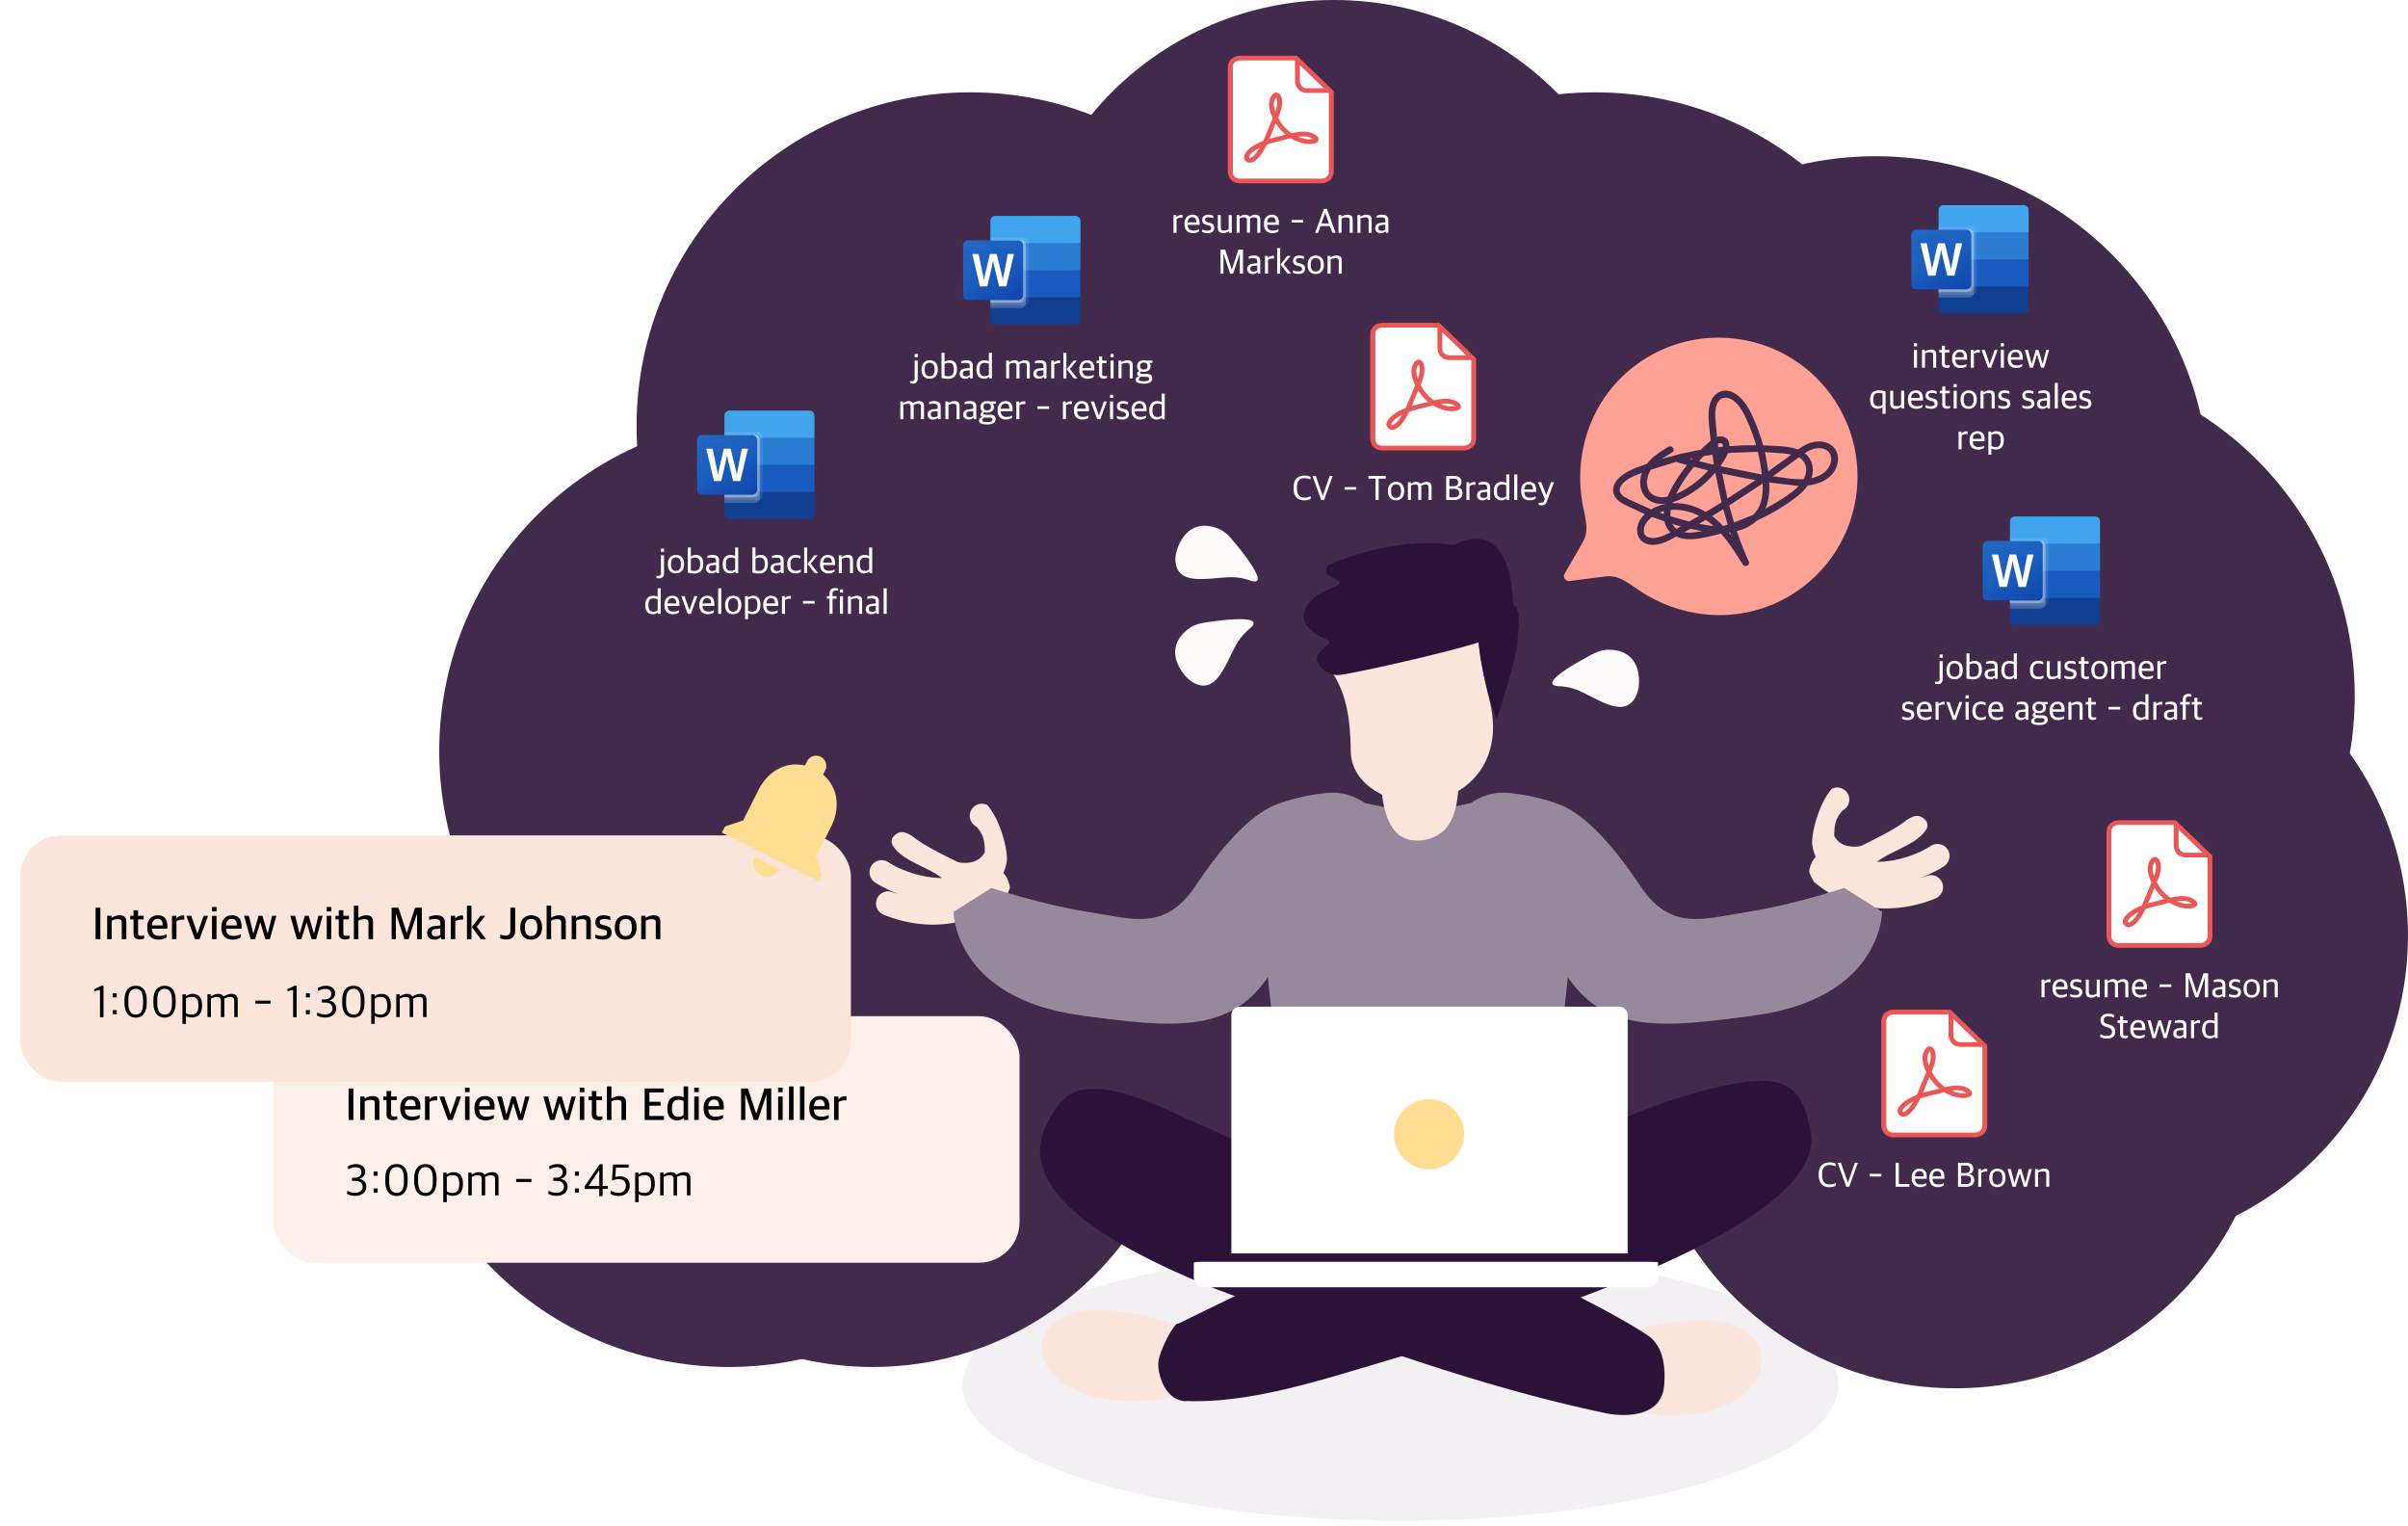 <svg xmlns="http://www.w3.org/2000/svg" width="472" height="299" fill="none" xmlns:v="https://vecta.io/nano"><style><![CDATA[.B{fill:#fff}.C{opacity:.2}.D{fill:#fce5db}.E{fill-rule:evenodd}.F{fill:#41a5ee}.G{fill:#2b7cd3}.H{fill:#185abd}.I{fill:#103f91}.J{fill:#eb5757}.K{fill:#412a4c}.L{fill:#2c1138}]]></style><g class="K"><circle cx="383.281" cy="210.49" r="61.581"/><circle cx="410.417" cy="183.352" r="61.581"/><circle cx="261.509" cy="61.581" r="61.581"/><circle cx="227.413" cy="173.611" r="61.581"/><circle cx="171.05" cy="206.315" r="61.581"/><circle cx="326.222" cy="166.652" r="61.581"/><circle cx="396.153" cy="136.384" r="65.408"/><circle cx="312.653" cy="83.5" r="65.408"/><circle cx="367.623" cy="96.025" r="65.408"/><circle cx="246.549" cy="95.329" r="65.408"/><circle cx="190.186" cy="83.5" r="65.408"/><circle cx="151.502" cy="147.222" r="65.408"/><circle cx="142.869" cy="202.488" r="65.408"/></g><g class="D"><path d="M272.817 142.63l.671-1.608 5.3.047 5.731 3.497c-.146.992.447 4.567.771 9.173.269 4.231-.486 8.439-2.581 10.453a7.08 7.08 0 0 1-2.692 1.549 7.01 7.01 0 0 1-3.086.239c-8.736-1.023-4.961-23.365-4.114-23.35z"/><path d="M289.257 122.178s1.2 9.528 2.547 14.41c3.482 12.608-4.237 20.232-13.802 20.733-5.11.267-13.148-3.205-13.241-10.123-.055-5.697-.662-10.908-3.607-15.405"/></g><path d="M260.461 110.734s12.126-5.823 24.658-3.887c0 0 10.744-6.942 11.471 11.716.085 2.091-1.484 4.952-5.084 6.686s-26.907 6.942-29.195 7.051-5.559-2.713-3.49-4.665 2.397-1.842.437-2.713-5.122-3.148-3.053-6.18 4.794-3.149 6.106-4.121-2.288-1.554-2.397-2.495c-.04-.259-.01-.525.086-.769a1.5 1.5 0 0 1 .461-.623h0z" class="E L"/><path d="M190.338 158.819c.589-1.166 2.015-1.64 3.181-1.052l.005.006c2.805 3.228 4.206 9.585 3.766 11.345-.195 1.142-.638 1.987-.638 1.987.231.134.451.577.63.792.094.112.87 1.9.593 2.314-.276.829-.862 1.791-.89 1.818-10.739 9.148-23.219 3.434-23.745 3.235-1.224-.469-1.837-1.84-1.373-3.059a2.37 2.37 0 0 1 3.054-1.369c.082.03.51.182 1.201.364-2.754-1.025-4.482-2.181-4.659-2.302-1.073-.738-1.352-2.208-.613-3.292.739-1.073 2.208-1.353 3.287-.631.263.179 4.585 3.03 10.527 3.102-3.212-2.402-7.791-3.347-9.658-6.356-.287-.463-.433-1.272.273-1.933s1.725-1.356 3.973.405c2.118 1.658 6.383 3.699 8.213 4.622.885.446 2.485.337 3.429.029a3.72 3.72 0 0 0 2.148-1.861c0-2.251-.322-3.495-1.653-4.984a2.37 2.37 0 0 1-1.051-3.18zm171.9-3.18c-.588-1.166-2.015-1.639-3.181-1.052l-.005.006c-2.804 3.228-4.206 9.585-3.766 11.345a7.43 7.43 0 0 0 .638 1.988c-.231.134-.451.576-.63.791-.094.112-.869 1.9-.593 2.314.276.83.862 1.792.89 1.818 10.739 9.148 23.219 3.434 23.745 3.235 1.225-.469 1.837-1.839 1.373-3.059a2.37 2.37 0 0 0-3.054-1.369c-.082.03-.51.182-1.201.364 2.754-1.025 4.482-2.18 4.659-2.302a2.37 2.37 0 0 0 .613-3.291c-.739-1.073-2.208-1.354-3.287-.632-.263.179-4.585 3.03-10.527 3.102 3.212-2.402 7.791-3.346 9.659-6.356a1.49 1.49 0 0 0-.274-1.933c-.707-.66-1.725-1.355-3.973.405-2.118 1.658-6.383 3.699-8.213 4.622-.885.447-2.485.338-3.429.029a3.72 3.72 0 0 1-2.148-1.86c0-2.251.322-3.495 1.653-4.985a2.37 2.37 0 0 0 1.051-3.18z" class="D"/><path d="M267.486 157.363l10.433 2.241 10.433-2.241s3.051-2.346 7.068-1.992c1.821.16 3.909.466 6.134 1.016 1.317.325 2.681.736 4.066 1.254 5.493 2.051 11.307 9.089 15.736 15.76 6.138 9.246 12.361 6.665 21.168 5.316 8.8-1.35 18.98-4.695 18.98-4.695l7.419 4.669s0 16.942-25.048 20.324c-17.615 2.381-29.022 3.581-36.548-7.495l-1.707 15.668.675 15.792h-28.307-.138-28.306l.675-15.792-1.707-15.668c-7.527 11.076-18.934 9.876-36.548 7.495-25.048-3.382-25.048-20.324-25.048-20.324l7.418-4.669s10.181 3.345 18.98 4.695c8.807 1.349 15.031 3.93 21.169-5.316 4.429-6.671 10.243-13.709 15.736-15.76 1.385-.518 2.749-.929 4.066-1.254 2.224-.55 4.313-.856 6.134-1.016 4.017-.354 7.067 1.992 7.067 1.992z" fill="#95899b"/><ellipse opacity=".7" cx="274.464" cy="271.422" rx="85.847" ry="26.612" fill-opacity=".1" class="K"/><path d="M318.78 261l-13.907 10.578s14.178 7.815 28.188 5.309c14.458-2.595 16.19-15.272 4.719-17.723-7.097-1.549-19 1.836-19 1.836zm-87.569-1.117l13.388 8.933s-14.178 7.816-28.188 5.309c-14.458-2.595-16.19-14.665-4.718-17.116 7.128-1.517 19.518 2.874 19.518 2.874z" class="D"/><g class="L"><path d="M232.409 274.572c15.28.527 31.135-5.796 49.496-10.841 15.399-5.022 76.406-23.231 73.006-41.936-2.004-11.001-6.626-12.166-24.437-7.097-20.421 5.804-99.51 44.706-99.51 44.706-.519-.655-3.872 5.356-3.927 7.823s1.5 7.249 5.348 7.385" class="E"/><path d="M232.513 219.234c-20.373-10.186-23.902-4.87-26.416-.615-6.866 10.738 1.644 21.675 32.044 33.921 36.084 13.675 57.127 20.349 76.981 24.492 0 0 10.379 2.14 11.073-5.46.703-8.039-3.034-9.74-3.912-10.315-9.332-6.155-35.996-18.361-35.996-18.361"/></g><path d="M272.327 139.903l.724-1.705 5.73.05 6.195 3.707c-.158 1.051.483 4.841.833 9.724.292 4.485-.525 8.945-2.79 11.08-.836.753-1.83 1.313-2.909 1.641s-2.219.414-3.336.254c-9.444-1.084-5.363-24.768-4.447-24.751z" class="D"/><path d="M291.214 120.64c-3.992 3.193 2.123 20.373 2.123 20.373s3.736-11.017 4.032-14.857c.183-2.435 2.331-12.31-6.155-5.516z" class="E L"/><path d="M241.367 245.639h77.672v-46.726c-.002-.431-.174-.843-.479-1.148a1.64 1.64 0 0 0-1.149-.478H243a1.63 1.63 0 0 0-.625.124 1.65 1.65 0 0 0-.884.884 1.63 1.63 0 0 0-.124.625v46.719zM234 250.273a2 2 0 0 0 2 2h87a2 2 0 0 0 2-2v-2.831c-.002-.045-.204-.088-.561-.119l-1.346-.05h-87.18l-.732.013-.621.037-.414.055c-.097.02-.146.042-.146.064v2.831z" class="B"/><path d="M280.119 229.162c3.795 0 6.872-3.076 6.872-6.871s-3.077-6.872-6.872-6.872-6.871 3.077-6.871 6.872a6.87 6.87 0 0 0 6.871 6.871z" fill="#ffde91" class="E"/><path d="M305.662 134.49c1.445.057 2.754.406 3.9.906 3.724 1.623 8.292 5.059 10.678 1.757.702-.972 1.123-2.33 1.013-4.204-.28-4.734-3.715-5.733-6.306-5.602-1.033.053-2.008.451-2.925.93-4.51 2.358-10.501 6.051-6.36 6.213zm-60.758-11.242a10.82 10.82 0 0 0-2.579 3.082c-2.014 3.559-3.624 9.097-7.489 7.85-1.137-.367-2.28-1.218-3.303-2.806-2.583-4.015-.431-6.892 1.715-8.343.857-.58 1.872-.845 2.889-1.006 5.003-.797 11.98-1.4 8.767 1.223zm.058-9.51c-1.352-.484-2.689-.648-3.933-.614-4.04.11-9.54 1.57-10.492-2.343-.281-1.152-.157-2.555.651-4.232 2.041-4.239 5.58-3.884 7.916-2.804.931.431 1.68 1.156 2.344 1.936 3.264 3.834 7.388 9.441 3.514 8.057z" fill="#fefbfa"/><path d="M359.537 78.321c8.323 12.515 4.924 29.408-7.592 37.73-9.721 6.465-21.956 5.676-31.017-.605-2.78-1.926-4.116-2.74-6.38-2.464l-6.899.881c-.364.046-.723-.116-.926-.421a.97.97 0 0 1-.032-1.018l3.482-6.022c1.131-1.981.897-3.527.195-6.835-2.286-10.786 1.717-22.373 11.439-28.838 12.516-8.323 29.408-4.924 37.73 7.592z" fill="#ffa195"/><path d="M359.18 87.427c-1.208-1.058-3.012-1.108-4.464-.583-.82.295-1.568.748-2.287 1.252-1.416-.547-3.048-.619-4.529-.719l-2.315-.108c-.345-1.266-.754-2.518-1.243-3.734-.705-1.763-1.488-3.669-2.754-5.115-1.114-1.266-2.803-2.367-4.522-1.611-1.516.669-2.048 2.331-2.135 3.863-.107 1.885.18 3.82.389 5.691l-.245.201-1.732 1.568-3.954.806-3.624.993 1.999-1.28c.726-.439-.036-1.518-.762-1.079-1.517.921-3.099 1.906-4.191 3.338-1.632.561-3.365 1.158-4.752 2.144s-2.524 2.719-1.445 4.367c.481.734 1.279 1.194 2.041 1.583l3.12 1.46.64.266c-.762.72-1.323 1.626-1.488 2.713-.237 1.539.712 2.949 2.243 3.258 1.503.303 3.106-.323 4.407-1.021l1.006-.547c.504.245 1.05.417 1.625.482 1.927.23 3.904-.259 5.766-.698l1.366-.345c1.064 1.209 1.998 2.532 2.861 3.849l1.423 2.223c.396.626 1.467.079 1.158-.612-.884-1.949-1.654-3.942-2.337-5.964 1.467-.352 2.826-1.007 3.947-2.057 2.761-1.266 5.428-2.813 7.8-4.669.813-.633 1.575-1.367 2.15-2.209 2.351-.281 4.701-1.259 5.614-3.59.554-1.41.425-3.072-.776-4.122v.007zm-5.636 6.468c-1.028.05-2.071-.022-3.092-.144l-2.94-.417.467-.324 4.63-3.388c.439.252.82.59 1.079 1.058.567 1.014.373 2.216-.144 3.216zm-8.692 5.273c-.295.655-.719 1.238-1.215 1.734l-3.738 1.504-.949-3.339 6.542-4.309c.072 1.504-.022 3.036-.633 4.41h-.007zm-16.225 4.489c-.367-.266-.633-.597-.82-.971l1.661.475-.841.489v.007zm1.933-1.597l-3.134-.892a6.51 6.51 0 0 1 .079-1.23c1.898-.166 3.882.302 5.55 1.158l-1.919 1.108-.576-.144zm-4.414-1.885l-.036.562-.805-.288c.273-.108.554-.202.834-.274h.007zm-2.53-8.136l4.967-1.532c.065.05.137.086.23.115l1.841.496-1.596 2.209c-.827 1.266-1.61 2.583-2.171 3.993l-.295.058c-1.517.23-3.12-.216-3.616-1.813-.367-1.194-.029-2.504.647-3.525h-.007zm20.575-3.482h.374c.352 1.453.611 2.921.769 4.41l-.877-.151-7.125-1.424-.028-.18c.431-.612.826-1.252 1.179-1.906.086-.165.165-.345.237-.54l5.471-.216v.007zm-.094 5.54l-5.492 3.604-1.028-4.906 3.465.727 3.063.568-.008.007zm-7.289-6.453l-.079-.669c.172-.079.352-.13.524-.13.403.007.482.353.446.705l-.891.094zm-1.143 1.468l.251 1.748-.136.187-2.775-.676.956-1 1.704-.259zm-.827 3.065c-1.078 1.201-2.308 2.266-3.659 3.158-.82.54-1.697 1.065-2.624 1.46.007-.022.021-.043.028-.058.949-1.863 2.121-3.633 3.458-5.252l2.797.691zm-3.264-2.173l-.403-.108.604-.13-.201.237zm-.827 7.144a20.41 20.41 0 0 0 5.464-4.511l1.222 5.813-2.099 1.295-.978.582c-1.97-1.165-4.213-1.82-6.527-1.719l.057-.187c.999-.302 1.963-.77 2.869-1.273h-.008zm7.031 2.655l.87 3.015-.891.273a19.6 19.6 0 0 0-1.639-1.54l-.525-.41 2.192-1.345-.007.007zm-3.422 2.072c.532.367 1.043.77 1.524 1.209a25.36 25.36 0 0 1-2.832-.439l1.308-.77zm15.291-13.021l1.467.223-.992.755-3.508 2.525-.511-2.978-.18-.784 3.724.259zm-12.954-9.964c.783-1.453 2.365-1.05 3.4-.122 1.273 1.151 1.984 2.806 2.653 4.352a34.13 34.13 0 0 1 1.474 4.129l-2.56.029-2.674.151c.014-.87-.338-1.669-1.373-1.878-.36-.072-.705-.029-1.043.086l-.23-2.432c-.115-1.389-.345-3.036.353-4.317zM319.496 97.96c-.668-.331-1.538-.705-1.883-1.417-.331-.683.057-1.36.539-1.856.963-.986 2.358-1.525 3.681-2.007-.352 1-.439 2.086-.165 3.137.438 1.683 1.919 2.806 3.637 2.928.374.029.741.007 1.1-.029 0 .022-.014.043-.014.065-.942.194-1.898.54-2.754 1.043l-4.148-1.863h.007zm5.838 7.258c-1.193.367-3.199.425-3.127-1.338.036-1.043.762-1.935 1.61-2.575l2.437.892c.043.201.101.396.173.59a4.21 4.21 0 0 0 .999 1.547c-.676.352-1.373.669-2.085.892l-.007-.008zm4.817-.928l1.171-.661 2.33.453c-1.129.216-2.365.424-3.501.208zm9.13.504c.014.05.036.094.05.144l-.467-.59c.086-.007.172-.022.259-.036l.158.482zm9.475-6.669l-2.725 1.583c.561-1.266.769-2.676.784-4.079l-.022-1.079.432.072 5.161.597h.194c-1.085 1.166-2.501 2.058-3.831 2.899l.007.007zm9.806-6.719c-.676 1.288-2.114 2.022-3.487 2.302h-.022c.094-.281.173-.568.223-.871.252-1.576-.309-3.072-1.531-4.022 1.078-.691 2.286-1.216 3.58-.892 1.661.417 1.963 2.101 1.237 3.475v.007z" class="K"/><path d="M158.663 80.461h-15.69a.98.98 0 0 0-.981.975v4.344l9.093 2.659 8.558-2.659v-4.344c0-.539-.439-.975-.98-.975z" class="F"/><path d="M159.643 85.78h-17.651v5.319l9.093 1.596 8.558-1.596V85.78z" class="G"/><use href="#J" class="H"/><use href="#K" class="I"/><g class="B"><path opacity=".1" d="M148.5 84.717h-6.508v13.297h6.508a.98.98 0 0 0 .981-.975V85.692a.98.98 0 0 0-.981-.975z"/><path d="M147.965 85.249h-5.973v13.297h5.973a.98.98 0 0 0 .981-.975V86.223a.98.98 0 0 0-.981-.975z" class="C"/><path d="M147.965 85.249h-5.973v12.233h5.973a.98.98 0 0 0 .981-.975V86.223a.98.98 0 0 0-.981-.975z" class="C"/><path d="M147.43 85.249h-5.438v12.233h5.438a.98.98 0 0 0 .981-.975V86.223a.98.98 0 0 0-.981-.975z" class="C"/></g><path d="M137.623 85.249h9.807a.98.98 0 0 1 .98.975v9.752c0 .539-.439.975-.98.975h-9.807c-.542 0-.98-.437-.98-.975v-9.752c0-.538.438-.975.98-.975z" fill="url(#B)"/><path d="M140.666 92.726l.038.394h.023a3.94 3.94 0 0 1 .053-.385l.073-.381 1.032-4.424h1.333l1.07 4.358c.062.271.106.546.133.822h.017a6.3 6.3 0 0 1 .111-.798l.854-4.384h1.213l-1.498 6.34H143.7l-1.016-4.199-.1-.473-.07-.425h-.017l-.069.46-.082.451-.956 4.185h-1.442l-1.507-6.336h1.236l.929 4.433a3.81 3.81 0 0 1 .06.362zm-11.475 20.615a.97.97 0 0 1-.525-.119v-.406c.126.021.252.042.371.042a.46.46 0 0 0 .518-.525v-3.507h.602v3.542c0 .56-.287.973-.966.973zm.364-5.201v-.623h.609v.623h-.609zm2.937 4.228c-1.001 0-1.582-.644-1.582-1.729v-.119c0-1.092.637-1.764 1.589-1.764.994 0 1.589.651 1.589 1.743v.112c0 1.092-.644 1.757-1.596 1.757zm.014-.49c.609 0 .959-.427.959-1.204v-.189c0-.938-.441-1.239-.98-1.239-.609 0-.959.434-.959 1.211v.196c0 .938.441 1.225.98 1.225zm3.594.511c-.399 0-.987-.077-1.281-.182v-4.914h.595v1.743h.035c.266-.161.581-.28 1.043-.28.651 0 1.351.399 1.351 1.694v.105c0 1.155-.595 1.834-1.743 1.834zm.042-.504c.567 0 1.092-.266 1.092-1.239v-.154c0-.917-.322-1.225-1.022-1.225-.322 0-.637.126-.798.196v2.31c.147.056.378.112.728.112zm3.311.483c-.623 0-1.078-.315-1.078-.987 0-.602.392-.931 1.05-1.015l.924-.112v-.322c0-.532-.231-.658-.854-.658-.343 0-.623.056-.833.098v-.427c.315-.119.644-.189 1.064-.189.77 0 1.211.329 1.211 1.029v2.52h-.476l-.063-.294h-.035c-.175.196-.448.357-.91.357zm.147-.462c.308 0 .595-.098.749-.238v-.959l-.77.077c-.399.042-.588.203-.588.581 0 .364.245.539.609.539zm3.499.462c-.665 0-1.435-.413-1.435-1.694v-.098c0-1.267.658-1.82 1.547-1.82.427 0 .707.112.889.217v-1.68h.595v5.012h-.504l-.056-.28h-.035c-.203.203-.539.343-1.001.343zm.196-.49c.385 0 .658-.154.805-.273v-2.135c-.147-.119-.462-.203-.812-.203-.637 0-1.001.322-1.001 1.232v.154c0 .938.406 1.225 1.008 1.225zm5.472.511c-.399 0-.987-.077-1.281-.182v-4.914h.595v1.743h.035c.266-.161.581-.28 1.043-.28.651 0 1.351.399 1.351 1.694v.105c0 1.155-.595 1.834-1.743 1.834zm.042-.504c.567 0 1.092-.266 1.092-1.239v-.154c0-.917-.322-1.225-1.022-1.225-.322 0-.637.126-.798.196v2.31c.147.056.378.112.728.112zm3.311.483c-.623 0-1.078-.315-1.078-.987 0-.602.392-.931 1.05-1.015l.924-.112v-.322c0-.532-.231-.658-.854-.658-.343 0-.623.056-.833.098v-.427c.315-.119.644-.189 1.064-.189.77 0 1.211.329 1.211 1.029v2.52h-.476l-.063-.294h-.035c-.175.196-.448.357-.91.357zm.147-.462c.308 0 .595-.098.749-.238v-.959l-.77.077c-.399.042-.588.203-.588.581 0 .364.245.539.609.539zm3.667.462c-.987 0-1.617-.56-1.617-1.722v-.119c0-1.225.735-1.771 1.652-1.771.448 0 .714.091.945.231v.497a2.1 2.1 0 0 0-.987-.217c-.616 0-.994.413-.994 1.176v.182c0 .868.364 1.239 1.064 1.239.469 0 .784-.161.966-.245v.476c-.231.147-.546.273-1.029.273zm1.696-.063v-5.012h.595v5.012h-.595zm2.058 0l-1.407-1.799 1.337-1.68h.651l-1.365 1.638 1.47 1.841h-.686zm2.713.063c-1.099 0-1.659-.679-1.659-1.75v-.105c0-1.211.721-1.757 1.533-1.757.952 0 1.407.553 1.407 1.645v.336h-2.324c.042.826.448 1.12 1.141 1.12a2.1 2.1 0 0 0 1.078-.266v.441c-.203.154-.602.336-1.176.336zm-.154-3.129c-.392 0-.833.217-.889 1.015h1.694c0-.728-.28-1.015-.805-1.015zm2.171 3.066v-3.479h.567v.301h.035a2.13 2.13 0 0 1 1.169-.371c.686 0 1.008.287 1.008.959v2.59h-.588v-2.464c0-.399-.133-.567-.679-.567-.308 0-.665.112-.917.231v2.8h-.595zm4.944.063c-.665 0-1.435-.413-1.435-1.694v-.098c0-1.267.658-1.82 1.547-1.82.427 0 .707.112.889.217v-1.68h.595v5.012h-.504l-.056-.28h-.035c-.203.203-.539.343-1.001.343zm.196-.49c.385 0 .658-.154.805-.273v-2.135c-.147-.119-.462-.203-.812-.203-.637 0-1.001.322-1.001 1.232v.154c0 .938.406 1.225 1.008 1.225zm-41.649 8.49c-.665 0-1.435-.413-1.435-1.694v-.098c0-1.267.658-1.82 1.547-1.82.427 0 .707.112.889.217v-1.68h.595v5.012h-.504l-.056-.28h-.035c-.203.203-.539.343-1.001.343zm.196-.49c.385 0 .658-.154.805-.273v-2.135c-.147-.119-.462-.203-.812-.203-.637 0-1.001.322-1.001 1.232v.154c0 .938.406 1.225 1.008 1.225zm3.794.49c-1.099 0-1.659-.679-1.659-1.75v-.105c0-1.211.721-1.757 1.533-1.757.952 0 1.407.553 1.407 1.645v.336h-2.324c.042.826.448 1.12 1.141 1.12a2.1 2.1 0 0 0 1.078-.266v.441c-.203.154-.602.336-1.176.336zm-.154-3.129c-.392 0-.833.217-.889 1.015h1.694c0-.728-.28-1.015-.805-1.015zm3.068 3.066l-1.281-3.479h.644l.938 2.723h.028l.966-2.723h.581l-1.274 3.479h-.602zm3.929.063c-1.099 0-1.659-.679-1.659-1.75v-.105c0-1.211.721-1.757 1.533-1.757.952 0 1.407.553 1.407 1.645v.336h-2.324c.042.826.448 1.12 1.141 1.12a2.1 2.1 0 0 0 1.078-.266v.441c-.203.154-.602.336-1.176.336zm-.154-3.129c-.392 0-.833.217-.889 1.015h1.694c0-.728-.28-1.015-.805-1.015zm2.185 3.066v-5.012h.602v5.012h-.602zm2.937.063c-1.001 0-1.582-.644-1.582-1.729v-.119c0-1.092.637-1.764 1.589-1.764.994 0 1.589.651 1.589 1.743v.112c0 1.092-.644 1.757-1.596 1.757zm.014-.49c.609 0 .959-.427.959-1.204v-.189c0-.938-.441-1.239-.98-1.239-.609 0-.959.434-.959 1.211v.196c0 .938.441 1.225.98 1.225zm2.313 1.47v-4.522h.567v.28h.035c.203-.196.574-.35 1.001-.35.749 0 1.421.399 1.421 1.687v.091c0 1.274-.602 1.82-1.568 1.82-.385 0-.679-.112-.861-.224v1.218h-.595zm1.407-1.477c.63 0 1.008-.343 1.008-1.253v-.154c0-.938-.35-1.197-.973-1.197-.385 0-.7.126-.847.238v2.128c.147.126.462.238.812.238zm3.815.497c-1.099 0-1.659-.679-1.659-1.75v-.105c0-1.211.721-1.757 1.533-1.757.952 0 1.407.553 1.407 1.645v.336h-2.324c.042.826.448 1.12 1.141 1.12a2.1 2.1 0 0 0 1.078-.266v.441c-.203.154-.602.336-1.176.336zm-.154-3.129c-.392 0-.833.217-.889 1.015h1.694c0-.728-.28-1.015-.805-1.015zm2.171 3.066v-3.479h.567v.385h.035c.189-.231.567-.427.945-.427.084 0 .182.014.217.028v.532a2.2 2.2 0 0 0-.266-.021 1.69 1.69 0 0 0-.903.266v2.716h-.595zm4.113-2.016v-.511h2.303v.511h-2.303zm5.209 2.016v-2.982h-.511v-.497h.511v-.497c0-.763.462-1.092 1.092-1.092.28 0 .476.056.595.119v.427c-.098-.021-.252-.056-.49-.056-.392 0-.609.196-.609.651v.448h.798v.497h-.798v2.982h-.588zm2.039 0v-3.479h.602v3.479h-.602zm0-4.165v-.623h.609v.623h-.609zm1.572 4.165v-3.479h.567v.301h.035a2.13 2.13 0 0 1 1.169-.371c.686 0 1.008.287 1.008.959v2.59h-.588v-2.464c0-.399-.133-.567-.679-.567-.308 0-.665.112-.917.231v2.8h-.595zm4.566.063c-.623 0-1.078-.315-1.078-.987 0-.602.392-.931 1.05-1.015l.924-.112v-.322c0-.532-.231-.658-.854-.658-.343 0-.623.056-.833.098v-.427c.315-.119.644-.189 1.064-.189.77 0 1.211.329 1.211 1.029v2.52h-.476l-.063-.294h-.035c-.175.196-.448.357-.91.357zm.147-.462c.308 0 .595-.098.749-.238v-.959l-.77.077c-.399.042-.588.203-.588.581 0 .364.245.539.609.539zm2.281.399v-5.012h.602v5.012h-.602z" class="B"/><path d="M396.653 40.211h-15.69a.98.98 0 0 0-.981.975v4.344l9.094 2.659 8.558-2.659v-4.344c0-.539-.439-.975-.981-.975z" class="F"/><path d="M397.634 45.53h-17.652v5.319l9.094 1.596 8.558-1.596V45.53z" class="G"/><use href="#L" class="H"/><use href="#K" x="237.99" y="-40.25" class="I"/><g class="B"><path opacity=".1" d="M386.49 44.467h-6.508v13.297h6.508a.98.98 0 0 0 .981-.975V45.442a.98.98 0 0 0-.981-.975z"/><path d="M385.956 44.999h-5.974v13.297h5.974a.98.98 0 0 0 .98-.975V45.973a.98.98 0 0 0-.98-.975z" class="C"/><path d="M385.956 44.999h-5.974v12.233h5.974a.98.98 0 0 0 .98-.975V45.973a.98.98 0 0 0-.98-.975z" class="C"/><path d="M385.421 44.999h-5.439v12.233h5.439a.98.98 0 0 0 .98-.975V45.973a.98.98 0 0 0-.98-.975z" class="C"/></g><path d="M375.613 44.999h9.807a.98.98 0 0 1 .981.975v9.752c0 .539-.439.975-.981.975h-9.807a.98.98 0 0 1-.98-.975v-9.752a.98.98 0 0 1 .98-.975z" fill="url(#C)"/><path d="M378.656 52.476l.038.394h.023a3.94 3.94 0 0 1 .053-.385l.073-.38 1.032-4.424h1.333l1.07 4.358c.062.271.106.546.133.822h.017a6.13 6.13 0 0 1 .112-.798l.853-4.384h1.214l-1.499 6.34h-1.418l-1.016-4.199-.1-.473-.069-.425h-.018l-.069.46-.082.451-.956 4.185h-1.442l-1.506-6.336h1.235l.929 4.433a3.5 3.5 0 0 1 .06.362zm-3.495 19.579v-3.479h.602v3.479h-.602zm0-4.165v-.623h.609v.623h-.609zm1.572 4.165v-3.479h.567v.301h.035a2.13 2.13 0 0 1 1.169-.371c.686 0 1.008.287 1.008.959v2.59h-.588v-2.464c0-.399-.133-.567-.679-.567-.308 0-.665.112-.917.231v2.8h-.595zm4.832.035c-.553 0-.938-.238-.938-.854v-2.163h-.497v-.497h.497v-.826h.595v.826h.875v.497h-.875v2.079c0 .329.112.455.504.455.14 0 .301-.021.441-.056v.406c-.147.063-.287.133-.602.133zm2.728.028c-1.099 0-1.659-.679-1.659-1.75v-.105c0-1.211.721-1.757 1.533-1.757.952 0 1.407.553 1.407 1.645v.336h-2.324c.042.826.448 1.12 1.141 1.12a2.1 2.1 0 0 0 1.078-.266v.441c-.203.154-.602.336-1.176.336zm-.154-3.129c-.392 0-.833.217-.889 1.015h1.694c0-.728-.28-1.015-.805-1.015zm2.171 3.066v-3.479h.567v.385h.035c.189-.231.567-.427.945-.427.084 0 .182.014.217.028v.532a2.2 2.2 0 0 0-.266-.021 1.69 1.69 0 0 0-.903.266v2.716h-.595zm3.378 0l-1.281-3.479h.644l.938 2.723h.028l.966-2.723h.581l-1.274 3.479h-.602zm2.501 0v-3.479h.602v3.479h-.602zm0-4.165v-.623h.609v.623h-.609zm3.014 4.228c-1.099 0-1.659-.679-1.659-1.75v-.105c0-1.211.721-1.757 1.533-1.757.952 0 1.407.553 1.407 1.645v.336h-2.324c.042.826.448 1.12 1.141 1.12a2.1 2.1 0 0 0 1.078-.266v.441c-.203.154-.602.336-1.176.336zm-.154-3.129c-.392 0-.833.217-.889 1.015h1.694c0-.728-.28-1.015-.805-1.015zm2.836 3.066l-.987-3.479h.637l.686 2.716h.021l.805-2.716h.518l.812 2.716h.028l.679-2.716h.574l-.987 3.479h-.595l-.777-2.562h-.028l-.777 2.562h-.609zm-28.883 9.043v-1.274h-.028c-.175.126-.483.273-.973.273-.665 0-1.435-.42-1.435-1.694v-.098c0-1.4.784-1.799 1.722-1.799.595 0 1.022.112 1.309.252v4.34h-.595zm-.805-1.498c.385 0 .658-.147.805-.266v-2.233c-.175-.049-.448-.112-.763-.112-.63 0-1.05.322-1.05 1.232v.154c0 .938.385 1.225 1.008 1.225zm3.375.518c-.693 0-1.064-.35-1.064-1.022v-2.52h.588v2.422c0 .427.147.609.651.609.357 0 .651-.126.896-.252v-2.779h.602v3.479h-.504l-.07-.301h-.035c-.287.203-.644.364-1.064.364zm4.07 0c-1.099 0-1.659-.679-1.659-1.75v-.105c0-1.211.721-1.757 1.533-1.757.952 0 1.407.553 1.407 1.645v.336h-2.324c.042.826.448 1.12 1.141 1.12a2.1 2.1 0 0 0 1.078-.266v.441c-.203.154-.602.336-1.176.336zm-.154-3.129c-.392 0-.833.217-.889 1.015h1.694c0-.728-.28-1.015-.805-1.015zm3.067 3.122c-.448 0-.84-.077-1.127-.245v-.469a2.38 2.38 0 0 0 1.036.217c.525 0 .749-.182.749-.483 0-.28-.147-.427-.574-.539l-.329-.091c-.504-.133-.868-.364-.868-.966 0-.616.385-1.029 1.218-1.029.462 0 .756.105.952.203v.483c-.182-.084-.539-.182-.931-.182-.448 0-.672.154-.672.462 0 .287.147.399.504.497l.329.084c.679.182.952.406.952 1.022 0 .686-.483 1.036-1.239 1.036zm3.088-.021c-.553 0-.938-.238-.938-.854v-2.163h-.497v-.497h.497v-.826h.595v.826h.875v.497h-.875v2.079c0 .329.112.455.504.455.14 0 .301-.021.441-.056v.406c-.147.063-.287.133-.602.133zm1.301-.035v-3.479h.602v3.479h-.602zm0-4.165v-.623h.609v.623h-.609zm2.937 4.228c-1.001 0-1.582-.644-1.582-1.729v-.119c0-1.092.637-1.764 1.589-1.764.994 0 1.589.651 1.589 1.743v.112c0 1.092-.644 1.757-1.596 1.757zm.014-.49c.609 0 .959-.427.959-1.204v-.189c0-.938-.441-1.239-.98-1.239-.609 0-.959.434-.959 1.211v.196c0 .938.441 1.225.98 1.225zm2.312.427v-3.479h.567v.301h.035a2.13 2.13 0 0 1 1.169-.371c.686 0 1.008.287 1.008.959v2.59h-.588v-2.464c0-.399-.133-.567-.679-.567-.308 0-.665.112-.917.231v2.8h-.595zm4.608.056c-.448 0-.84-.077-1.127-.245v-.469a2.38 2.38 0 0 0 1.036.217c.525 0 .749-.182.749-.483 0-.28-.147-.427-.574-.539l-.329-.091c-.504-.133-.868-.364-.868-.966 0-.616.385-1.029 1.218-1.029.462 0 .756.105.952.203v.483c-.182-.084-.539-.182-.931-.182-.448 0-.672.154-.672.462 0 .287.147.399.504.497l.329.084c.679.182.952.406.952 1.022 0 .686-.483 1.036-1.239 1.036zm4.703 0c-.448 0-.84-.077-1.127-.245v-.469a2.38 2.38 0 0 0 1.036.217c.525 0 .749-.182.749-.483 0-.28-.147-.427-.574-.539l-.329-.091c-.504-.133-.868-.364-.868-.966 0-.616.385-1.029 1.218-1.029.462 0 .756.105.952.203v.483c-.182-.084-.539-.182-.931-.182-.448 0-.672.154-.672.462 0 .287.147.399.504.497l.329.084c.679.182.952.406.952 1.022 0 .686-.483 1.036-1.239 1.036zm2.822.007c-.623 0-1.078-.315-1.078-.987 0-.602.392-.931 1.05-1.015l.924-.112v-.322c0-.532-.231-.658-.854-.658-.343 0-.623.056-.833.098v-.427c.315-.119.644-.189 1.064-.189.77 0 1.211.329 1.211 1.029v2.52h-.476l-.063-.294h-.035c-.175.196-.448.357-.91.357zm.147-.462c.308 0 .595-.098.749-.238v-.959l-.77.077c-.399.042-.588.203-.588.581 0 .364.245.539.609.539zm2.281.399v-5.012h.602v5.012h-.602zm3.014.063c-1.099 0-1.659-.679-1.659-1.75v-.105c0-1.211.721-1.757 1.533-1.757.952 0 1.407.553 1.407 1.645v.336h-2.324c.042.826.448 1.12 1.141 1.12a2.1 2.1 0 0 0 1.078-.266v.441c-.203.154-.602.336-1.176.336zm-.154-3.129c-.392 0-.833.217-.889 1.015h1.694c0-.728-.28-1.015-.805-1.015zm3.067 3.122c-.448 0-.84-.077-1.127-.245v-.469a2.38 2.38 0 0 0 1.036.217c.525 0 .749-.182.749-.483 0-.28-.147-.427-.574-.539l-.329-.091c-.504-.133-.868-.364-.868-.966 0-.616.385-1.029 1.218-1.029.462 0 .756.105.952.203v.483c-.182-.084-.539-.182-.931-.182-.448 0-.672.154-.672.462 0 .287.147.399.504.497l.329.084c.679.182.952.406.952 1.022 0 .686-.483 1.036-1.239 1.036zm-24.788 7.944v-3.479h.567v.385h.035c.189-.231.567-.427.945-.427.084 0 .182.014.217.028v.532a2.2 2.2 0 0 0-.266-.021 1.69 1.69 0 0 0-.903.266v2.716h-.595zm3.821.063c-1.099 0-1.659-.679-1.659-1.75v-.105c0-1.211.721-1.757 1.533-1.757.952 0 1.407.553 1.407 1.645v.336h-2.324c.042.826.448 1.12 1.141 1.12a2.1 2.1 0 0 0 1.078-.266v.441c-.203.154-.602.336-1.176.336zm-.154-3.129c-.392 0-.833.217-.889 1.015h1.694c0-.728-.28-1.015-.805-1.015zm2.171 4.109v-4.522h.567v.28h.035c.203-.196.574-.35 1.001-.35.749 0 1.421.399 1.421 1.687v.091c0 1.274-.602 1.82-1.568 1.82-.385 0-.679-.112-.861-.224v1.218h-.595zm1.407-1.477c.63 0 1.008-.343 1.008-1.253v-.154c0-.938-.35-1.197-.973-1.197-.385 0-.7.126-.847.238v2.128c.147.126.462.238.812.238z" class="B"/><path d="M410.653 101.211h-15.69a.98.98 0 0 0-.981.975v4.344l9.094 2.66 8.558-2.66v-4.344a.98.98 0 0 0-.981-.975z" class="F"/><path d="M411.634 106.53h-17.652v5.319l9.094 1.596 8.558-1.596v-5.319z" class="G"/><use href="#L" x="14" y="61" class="H"/><use href="#K" x="251.99" y="20.75" class="I"/><g class="B"><path opacity=".1" d="M400.49 105.467h-6.508v13.297h6.508a.98.98 0 0 0 .981-.975v-11.347a.98.98 0 0 0-.981-.975z"/><path d="M399.956 105.999h-5.974v13.296h5.974a.98.98 0 0 0 .98-.974v-11.348a.98.98 0 0 0-.98-.974z" class="C"/><path d="M399.956 105.999h-5.974v12.233h5.974a.98.98 0 0 0 .98-.975v-10.284a.98.98 0 0 0-.98-.974z" class="C"/><path d="M399.421 105.999h-5.439v12.233h5.439a.98.98 0 0 0 .98-.975v-10.284a.98.98 0 0 0-.98-.974z" class="C"/></g><path d="M389.613 105.999h9.807a.98.98 0 0 1 .981.974v9.752c0 .539-.439.975-.981.975h-9.807a.98.98 0 0 1-.98-.975v-9.752c0-.538.439-.974.98-.974z" fill="url(#D)"/><path d="M392.656 113.476l.038.393h.023c.008-.106.026-.234.053-.384l.073-.381 1.032-4.424h1.333l1.07 4.358c.062.271.106.546.133.822h.017a6.13 6.13 0 0 1 .112-.798l.853-4.384h1.214l-1.499 6.34h-1.418l-1.016-4.199-.1-.473-.069-.426h-.018l-.069.46-.082.451-.956 4.185h-1.442l-1.506-6.336h1.235l.929 4.434c.022.091.041.212.06.362zm-12.831 20.615a.97.97 0 0 1-.525-.119v-.406c.126.021.252.042.371.042a.46.46 0 0 0 .518-.525v-3.507h.602v3.542c0 .56-.287.973-.966.973zm.364-5.201v-.623h.609v.623h-.609zm2.937 4.228c-1.001 0-1.582-.644-1.582-1.729v-.119c0-1.092.637-1.764 1.589-1.764.994 0 1.589.651 1.589 1.743v.112c0 1.092-.644 1.757-1.596 1.757zm.014-.49c.609 0 .959-.427.959-1.204v-.189c0-.938-.441-1.239-.98-1.239-.609 0-.959.434-.959 1.211v.196c0 .938.441 1.225.98 1.225zm3.593.511c-.399 0-.987-.077-1.281-.182v-4.914h.595v1.743h.035c.266-.161.581-.28 1.043-.28.651 0 1.351.399 1.351 1.694v.105c0 1.155-.595 1.834-1.743 1.834zm.042-.504c.567 0 1.092-.266 1.092-1.239v-.154c0-.917-.322-1.225-1.022-1.225-.322 0-.637.126-.798.196v2.31c.147.056.378.112.728.112zm3.311.483c-.623 0-1.078-.315-1.078-.987 0-.602.392-.931 1.05-1.015l.924-.112v-.322c0-.532-.231-.658-.854-.658-.343 0-.623.056-.833.098v-.427c.315-.119.644-.189 1.064-.189.77 0 1.211.329 1.211 1.029v2.52h-.476l-.063-.294h-.035c-.175.196-.448.357-.91.357zm.147-.462c.308 0 .595-.098.749-.238v-.959l-.77.077c-.399.042-.588.203-.588.581 0 .364.245.539.609.539zm3.499.462c-.665 0-1.435-.413-1.435-1.694v-.098c0-1.267.658-1.82 1.547-1.82.427 0 .707.112.889.217v-1.68h.595v5.012h-.504l-.056-.28h-.035c-.203.203-.539.343-1.001.343zm.196-.49c.385 0 .658-.154.805-.273v-2.135c-.147-.119-.462-.203-.812-.203-.637 0-1.001.322-1.001 1.232v.154c0 .938.406 1.225 1.008 1.225zm5.591.49c-.987 0-1.617-.56-1.617-1.722v-.119c0-1.225.735-1.771 1.652-1.771.448 0 .714.091.945.231v.497a2.1 2.1 0 0 0-.987-.217c-.616 0-.994.413-.994 1.176v.182c0 .868.364 1.239 1.064 1.239.469 0 .784-.161.966-.245v.476c-.231.147-.546.273-1.029.273zm2.74 0c-.693 0-1.064-.35-1.064-1.022v-2.52h.588v2.422c0 .427.147.609.651.609.357 0 .651-.126.896-.252v-2.779h.602v3.479h-.504l-.07-.301h-.035c-.287.203-.644.364-1.064.364zm3.524-.007c-.448 0-.84-.077-1.127-.245v-.469a2.38 2.38 0 0 0 1.036.217c.525 0 .749-.182.749-.483 0-.28-.147-.427-.574-.539l-.329-.091c-.504-.133-.868-.364-.868-.966 0-.616.385-1.029 1.218-1.029.462 0 .756.105.952.203v.483c-.182-.084-.539-.182-.931-.182-.448 0-.672.154-.672.462 0 .287.147.399.504.497l.329.084c.679.182.952.406.952 1.022 0 .686-.483 1.036-1.239 1.036zm3.088-.021c-.553 0-.938-.238-.938-.854v-2.163h-.497v-.497h.497v-.826h.595v.826h.875v.497h-.875v2.079c0 .329.112.455.504.455.14 0 .301-.021.441-.056v.406c-.147.063-.287.133-.602.133zm2.651.028c-1.001 0-1.582-.644-1.582-1.729v-.119c0-1.092.637-1.764 1.589-1.764.994 0 1.589.651 1.589 1.743v.112c0 1.092-.644 1.757-1.596 1.757zm.014-.49c.609 0 .959-.427.959-1.204v-.189c0-.938-.441-1.239-.98-1.239-.609 0-.959.434-.959 1.211v.196c0 .938.441 1.225.98 1.225zm2.313.427v-3.479h.567v.301h.035c.294-.203.672-.371 1.057-.371.392 0 .665.126.833.385h.035c.364-.238.763-.385 1.155-.385.609 0 .959.287.959.959v2.59h-.588v-2.464c0-.399-.147-.567-.609-.567-.252 0-.539.091-.84.238l.014.203v2.59h-.595v-2.464c0-.399-.14-.567-.602-.567-.28 0-.574.105-.826.231v2.8h-.595zm7.013.063c-1.099 0-1.659-.679-1.659-1.75v-.105c0-1.211.721-1.757 1.533-1.757.952 0 1.407.553 1.407 1.645v.336h-2.324c.042.826.448 1.12 1.141 1.12a2.1 2.1 0 0 0 1.078-.266v.441c-.203.154-.602.336-1.176.336zm-.154-3.129c-.392 0-.833.217-.889 1.015h1.694c0-.728-.28-1.015-.805-1.015zm2.171 3.066v-3.479h.567v.385h.035c.189-.231.567-.427.945-.427.084 0 .182.014.217.028v.532a2.2 2.2 0 0 0-.266-.021 1.69 1.69 0 0 0-.903.266v2.716h-.595zm-48.907 8.056c-.448 0-.84-.077-1.127-.245v-.469a2.38 2.38 0 0 0 1.036.217c.525 0 .749-.182.749-.483 0-.28-.147-.427-.574-.539l-.329-.091c-.504-.133-.868-.364-.868-.966 0-.616.385-1.029 1.218-1.029.462 0 .756.105.952.203v.483c-.182-.084-.539-.182-.931-.182-.448 0-.672.154-.672.462 0 .287.147.399.504.497l.329.084c.679.182.952.406.952 1.022 0 .686-.483 1.036-1.239 1.036zm3.41.007c-1.099 0-1.659-.679-1.659-1.75v-.105c0-1.211.721-1.757 1.533-1.757.952 0 1.407.553 1.407 1.645v.336h-2.324c.042.826.448 1.12 1.141 1.12a2.1 2.1 0 0 0 1.078-.266v.441c-.203.154-.602.336-1.176.336zm-.154-3.129c-.392 0-.833.217-.889 1.015h1.694c0-.728-.28-1.015-.805-1.015zm2.171 3.066v-3.479h.567v.385h.035c.189-.231.567-.427.945-.427.084 0 .182.014.217.028v.532a2.2 2.2 0 0 0-.266-.021 1.69 1.69 0 0 0-.903.266v2.716h-.595zm3.378 0l-1.281-3.479h.644l.938 2.723h.028l.966-2.723h.581l-1.274 3.479h-.602zm2.501 0v-3.479h.602v3.479h-.602zm0-4.165v-.623h.609v.623h-.609zm2.972 4.228c-.987 0-1.617-.56-1.617-1.722v-.119c0-1.225.735-1.771 1.652-1.771.448 0 .714.091.945.231v.497a2.1 2.1 0 0 0-.987-.217c-.616 0-.994.413-.994 1.176v.182c0 .868.364 1.239 1.064 1.239.469 0 .784-.161.966-.245v.476c-.231.147-.546.273-1.029.273zm3.139 0c-1.099 0-1.659-.679-1.659-1.75v-.105c0-1.211.721-1.757 1.533-1.757.952 0 1.407.553 1.407 1.645v.336h-2.324c.042.826.448 1.12 1.141 1.12a2.1 2.1 0 0 0 1.078-.266v.441c-.203.154-.602.336-1.176.336zm-.154-3.129c-.392 0-.833.217-.889 1.015h1.694c0-.728-.28-1.015-.805-1.015zm4.864 3.129c-.623 0-1.078-.315-1.078-.987 0-.602.392-.931 1.05-1.015l.924-.112v-.322c0-.532-.231-.658-.854-.658-.343 0-.623.056-.833.098v-.427c.315-.119.644-.189 1.064-.189.77 0 1.211.329 1.211 1.029v2.52h-.476l-.063-.294h-.035c-.175.196-.448.357-.91.357zm.147-.462c.308 0 .595-.098.749-.238v-.959l-.77.077c-.399.042-.588.203-.588.581 0 .364.245.539.609.539zm3.457 1.428c-1.057 0-1.575-.238-1.575-.756 0-.371.294-.595.651-.7v-.035c-.203-.077-.35-.182-.35-.42 0-.217.119-.427.399-.63-.266-.168-.434-.448-.434-.84v-.07c0-.714.553-1.127 1.323-1.127.182 0 .35.021.511.063h1.183v.448h-.595c.147.154.217.35.217.588v.07c0 .742-.581 1.092-1.323 1.092-.21 0-.399-.028-.574-.084-.091.07-.147.161-.147.266 0 .175.105.224.329.224h.952c.637 0 1.106.21 1.106.882 0 .623-.483 1.029-1.673 1.029zm-.014-.469c.784 0 1.064-.119 1.064-.469 0-.28-.147-.413-.595-.413h-.98c-.238.084-.42.231-.42.511 0 .315.28.371.931.371zm.021-2.296c.462 0 .735-.196.735-.616v-.105c0-.441-.294-.644-.735-.644-.455 0-.721.238-.721.63v.105c0 .434.28.63.721.63zm3.71 1.799c-1.099 0-1.659-.679-1.659-1.75v-.105c0-1.211.721-1.757 1.533-1.757.952 0 1.407.553 1.407 1.645v.336h-2.324c.042.826.448 1.12 1.141 1.12a2.1 2.1 0 0 0 1.078-.266v.441c-.203.154-.602.336-1.176.336zm-.154-3.129c-.392 0-.833.217-.889 1.015h1.694c0-.728-.28-1.015-.805-1.015zm2.171 3.066v-3.479h.567v.301h.035a2.13 2.13 0 0 1 1.169-.371c.686 0 1.008.287 1.008.959v2.59h-.588v-2.464c0-.399-.133-.567-.679-.567-.308 0-.665.112-.917.231v2.8h-.595zm4.832.035c-.553 0-.938-.238-.938-.854v-2.163h-.497v-.497h.497v-.826h.595v.826h.875v.497h-.875v2.079c0 .329.112.455.504.455.14 0 .301-.021.441-.056v.406c-.147.063-.287.133-.602.133zm3.02-2.051v-.511h2.303v.511h-2.303zm6.245 2.079c-.665 0-1.435-.413-1.435-1.694v-.098c0-1.267.658-1.82 1.547-1.82.427 0 .707.112.889.217v-1.68h.595v5.012h-.504l-.056-.28h-.035c-.203.203-.539.343-1.001.343zm.196-.49c.385 0 .658-.154.805-.273v-2.135c-.147-.119-.462-.203-.812-.203-.637 0-1.001.322-1.001 1.232v.154c0 .938.406 1.225 1.008 1.225zm2.352.427v-3.479h.567v.385h.035c.189-.231.567-.427.945-.427.084 0 .182.014.217.028v.532a2.2 2.2 0 0 0-.266-.021 1.69 1.69 0 0 0-.903.266v2.716h-.595zm3.165.063c-.623 0-1.078-.315-1.078-.987 0-.602.392-.931 1.05-1.015l.924-.112v-.322c0-.532-.231-.658-.854-.658-.343 0-.623.056-.833.098v-.427c.315-.119.644-.189 1.064-.189.77 0 1.211.329 1.211 1.029v2.52h-.476l-.063-.294h-.035c-.175.196-.448.357-.91.357zm.147-.462c.308 0 .595-.098.749-.238v-.959l-.77.077c-.399.042-.588.203-.588.581 0 .364.245.539.609.539zm2.463.399v-2.982h-.511v-.497h.511v-.497c0-.763.462-1.092 1.092-1.092.28 0 .476.056.595.119v.427c-.098-.021-.252-.056-.49-.056-.392 0-.609.196-.609.651v.448h.798v.497h-.798v2.982h-.588zm3.214.035c-.553 0-.938-.238-.938-.854v-2.163h-.497v-.497h.497v-.826h.595v.826h.875v.497h-.875v2.079c0 .329.112.455.504.455.14 0 .301-.021.441-.056v.406c-.147.063-.287.133-.602.133z" class="B"/><g clip-path="url(#F)"><path d="M241.6 11.525h12.584l6.864 6.4-.312 17.2H241.6v-23.6z" class="B"/><path d="M257.349 27.235c-.317.09-.782.1-1.281.03-.535-.075-1.081-.232-1.618-.464.957-.134 1.699-.093 2.334.124.151.051.398.188.565.309zm-5.339-.844l-.115.03-.75.192-.325.079-1.986.516.713-1.748.521-1.292.284.432c.449.657 1.013 1.264 1.658 1.79zm-1.666-6.571c.043.719-.119 1.411-.355 2.074-.292-.82-.428-1.727-.063-2.458.093-.187.17-.288.22-.34.076.114.177.369.198.724zm-3.418 9.108l-.503.794c-.413.599-1.089 1.241-1.437 1.241-.034 0-.075-.005-.136-.067-.039-.039-.045-.067-.043-.106.012-.22.315-.613.755-.976.399-.33.85-.623 1.364-.887zm11.529-1.662c-.053-.734-1.338-1.205-1.351-1.209a5.04 5.04 0 0 0-1.649-.252c-.656 0-1.364.091-2.273.296a7.75 7.75 0 0 1-2.029-2.005l-.619-1.004c.441-1.014.838-2.104.766-3.325-.058-.979-.517-1.637-1.141-1.637-.429 0-.797.305-1.097.907-.535 1.073-.395 2.447.417 4.086l-.827 2.008-1.044 2.483c-1.066.405-1.941.897-2.671 1.501-.478.395-1.054.998-1.087 1.628a1.02 1.02 0 0 0 .305.787c.228.232.515.353.831.354 1.042 0 2.045-1.377 2.235-1.653.383-.555.741-1.174 1.093-1.888.884-.307 1.827-.537 2.74-.759l.328-.08.763-.196.853-.218c.939.574 1.947.948 2.931 1.085.829.116 1.565.049 2.063-.201.449-.224.473-.571.463-.709zm2.018 6.31c0 1.344-1.232 1.427-1.48 1.43h-15.895c-1.392 0-1.476-1.193-1.479-1.43V13.273c0-1.345 1.234-1.427 1.479-1.43h10.737l.006.005v4.029c0 .808.508 2.339 2.433 2.339h4.163l.036.034v15.326zm-.987-16.278h-3.211c-1.392 0-1.476-1.186-1.478-1.421v-3.107l4.689 4.528zm1.942 16.278V17.873l-6.631-6.403v-.03h-.032l-.533-.515h-11.134c-.842 0-2.434.491-2.434 2.348v20.304c0 .812.509 2.348 2.434 2.348h15.896c.842 0 2.434-.491 2.434-2.348z" class="J"/></g><path d="M230.024 45.631v-3.479h.567v.385h.035c.189-.231.567-.427.945-.427.084 0 .182.014.217.028v.532a2.2 2.2 0 0 0-.266-.021 1.69 1.69 0 0 0-.903.266v2.716h-.595zm3.821.063c-1.099 0-1.659-.679-1.659-1.75v-.105c0-1.211.721-1.757 1.533-1.757.952 0 1.407.553 1.407 1.645v.336h-2.324c.042.826.448 1.12 1.141 1.12a2.1 2.1 0 0 0 1.078-.266v.441c-.203.154-.602.336-1.176.336zm-.154-3.129c-.392 0-.833.217-.889 1.015h1.694c0-.728-.28-1.015-.805-1.015zm3.067 3.122c-.448 0-.84-.077-1.127-.245v-.469a2.38 2.38 0 0 0 1.036.217c.525 0 .749-.182.749-.483 0-.28-.147-.427-.574-.539l-.329-.091c-.504-.133-.868-.364-.868-.966 0-.616.385-1.029 1.218-1.029.462 0 .756.105.952.203v.483c-.182-.084-.539-.182-.931-.182-.448 0-.672.154-.672.462 0 .287.147.399.504.497l.329.084c.679.182.952.406.952 1.022 0 .686-.483 1.036-1.239 1.036zm3.011.007c-.693 0-1.064-.35-1.064-1.022v-2.52h.588v2.422c0 .427.147.609.651.609.357 0 .651-.126.896-.252v-2.779h.602v3.479h-.504l-.07-.301h-.035c-.287.203-.644.364-1.064.364zm2.628-.063v-3.479h.567v.301h.035c.294-.203.672-.371 1.057-.371.392 0 .665.126.833.385h.035c.364-.238.763-.385 1.155-.385.609 0 .959.287.959.959v2.59h-.588v-2.464c0-.399-.147-.567-.609-.567-.252 0-.539.091-.84.238l.014.203v2.59h-.595v-2.464c0-.399-.14-.567-.602-.567-.28 0-.574.105-.826.231v2.8h-.595zm7.013.063c-1.099 0-1.659-.679-1.659-1.75v-.105c0-1.211.721-1.757 1.533-1.757.952 0 1.407.553 1.407 1.645v.336h-2.324c.042.826.448 1.12 1.141 1.12a2.1 2.1 0 0 0 1.078-.266v.441c-.203.154-.602.336-1.176.336zm-.154-3.129c-.392 0-.833.217-.889 1.015h1.694c0-.728-.28-1.015-.805-1.015zm3.905 1.05v-.511h2.303v.511h-2.303zm4.628 2.016l1.715-4.704h.595l1.701 4.704h-.644l-.476-1.323h-1.834l-.469 1.323h-.588zm1.953-3.878l-.714 2.03h1.463l-.728-2.03h-.021zm2.623 3.878v-3.479h.567v.301h.035a2.13 2.13 0 0 1 1.169-.371c.686 0 1.008.287 1.008.959v2.59h-.588v-2.464c0-.399-.133-.567-.679-.567-.308 0-.665.112-.917.231v2.8h-.595zm3.712 0v-3.479h.567v.301h.035a2.13 2.13 0 0 1 1.169-.371c.686 0 1.008.287 1.008.959v2.59h-.588v-2.464c0-.399-.133-.567-.679-.567-.308 0-.665.112-.917.231v2.8h-.595zm4.566.063c-.623 0-1.078-.315-1.078-.987 0-.602.392-.931 1.05-1.015l.924-.112v-.322c0-.532-.231-.658-.854-.658-.343 0-.623.056-.833.098v-.427c.315-.119.644-.189 1.064-.189.77 0 1.211.329 1.211 1.029v2.52h-.476l-.063-.294h-.035c-.175.196-.448.357-.91.357zm.147-.462c.308 0 .595-.098.749-.238v-.959l-.77.077c-.399.042-.588.203-.588.581 0 .364.245.539.609.539zm-31.545 8.399v-4.704h.903l1.295 3.892h.021l1.281-3.892h.903v4.704h-.623v-3.885h-.021l-1.302 3.885h-.574l-1.302-3.885h-.014v3.885h-.567zm6.3.063c-.623 0-1.078-.315-1.078-.987 0-.602.392-.931 1.05-1.015l.924-.112v-.322c0-.532-.231-.658-.854-.658-.343 0-.623.056-.833.098v-.427c.315-.119.644-.189 1.064-.189.77 0 1.211.329 1.211 1.029v2.52h-.476l-.063-.294h-.035c-.175.196-.448.357-.91.357zm.147-.462c.308 0 .595-.098.749-.238v-.959l-.77.077c-.399.042-.588.203-.588.581 0 .364.245.539.609.539zm2.266.399v-3.479h.567v.385h.035c.189-.231.567-.427.945-.427.084 0 .182.014.217.028v.532a2.2 2.2 0 0 0-.266-.021 1.69 1.69 0 0 0-.903.266v2.716h-.595zm2.379 0v-5.012h.595v5.012h-.595zm2.058 0l-1.407-1.799 1.337-1.68h.651l-1.365 1.638 1.47 1.841h-.686zm2.167.056c-.448 0-.84-.077-1.127-.245v-.469a2.38 2.38 0 0 0 1.036.217c.525 0 .749-.182.749-.483 0-.28-.147-.427-.574-.539l-.329-.091c-.504-.133-.868-.364-.868-.966 0-.616.385-1.029 1.218-1.029.462 0 .756.105.952.203v.483c-.182-.084-.539-.182-.931-.182-.448 0-.672.154-.672.462 0 .287.147.399.504.497l.329.084c.679.182.952.406.952 1.022 0 .686-.483 1.036-1.239 1.036zm3.333.007c-1.001 0-1.582-.644-1.582-1.729v-.119c0-1.092.637-1.764 1.589-1.764.994 0 1.589.651 1.589 1.743v.112c0 1.092-.644 1.757-1.596 1.757zm.014-.49c.609 0 .959-.427.959-1.204v-.189c0-.938-.441-1.239-.98-1.239-.609 0-.959.434-.959 1.211v.196c0 .938.441 1.225.98 1.225zm2.313.427v-3.479h.567v.301h.035a2.13 2.13 0 0 1 1.169-.371c.686 0 1.008.287 1.008.959v2.59h-.588v-2.464c0-.399-.133-.567-.679-.567-.308 0-.665.112-.917.231v2.8h-.595z" class="B"/><g clip-path="url(#G)"><use href="#M" class="B"/><path d="M385.448 214.181c-.317.09-.782.1-1.28.031-.536-.075-1.082-.232-1.618-.464.957-.134 1.699-.093 2.334.124.15.051.397.188.564.309zm-5.338-.844l-.116.03-.749.192-.326.079-1.985.516.713-1.748.521-1.292.284.433c.448.657 1.012 1.264 1.658 1.79zm-1.666-6.571c.042.719-.119 1.411-.356 2.075-.291-.821-.427-1.727-.063-2.458a1.39 1.39 0 0 1 .22-.34c.077.113.178.368.199.723zm-3.419 9.108l-.502.795c-.413.599-1.09 1.241-1.437 1.241-.034 0-.076-.005-.136-.067-.039-.039-.045-.067-.043-.106.011-.22.315-.612.755-.976.399-.33.85-.624 1.363-.887zm11.53-1.662c-.054-.733-1.338-1.204-1.351-1.209-.497-.169-1.036-.251-1.649-.251-.657 0-1.365.091-2.273.295-.809-.551-1.508-1.241-2.03-2.005l-.618-1.004c.441-1.014.838-2.104.766-3.324-.058-.979-.518-1.637-1.142-1.637-.428 0-.797.305-1.097.907-.535 1.074-.394 2.447.418 4.086l-.827 2.008-1.045 2.483c-1.065.406-1.941.898-2.67 1.501-.478.395-1.054.998-1.087 1.628-.016.297.089.569.304.787.229.231.516.353.831.354 1.042 0 2.045-1.377 2.236-1.653a14.77 14.77 0 0 0 1.092-1.888c.885-.308 1.827-.537 2.741-.759l.327-.08.764-.195.853-.218c.938.573 1.947.948 2.931 1.085.829.116 1.565.049 2.063-.201.448-.225.473-.571.463-.71zm2.018 6.311c0 1.344-1.232 1.427-1.481 1.429h-15.894c-1.393 0-1.477-1.192-1.479-1.429l-.001-20.304c0-1.345 1.235-1.427 1.48-1.43h10.737l.005.006v4.029c0 .808.509 2.339 2.434 2.339h4.163l.036.034v15.326zm-.987-16.278h-3.211c-1.393 0-1.477-1.187-1.479-1.421v-3.107l4.69 4.528zm1.942 16.278v-15.705l-6.632-6.403v-.029h-.031l-.533-.515h-11.134c-.842 0-2.434.491-2.434 2.348v20.304c0 .812.509 2.348 2.434 2.348h15.896c.842 0 2.434-.491 2.434-2.348z" class="J"/></g><path d="M358.551 232.654c-1.253 0-2.058-.77-2.058-2.366v-.161c0-1.694.966-2.331 2.163-2.331.49 0 .868.098 1.155.259v.511c-.392-.147-.735-.245-1.204-.245-.833 0-1.449.49-1.449 1.708v.252c0 1.162.427 1.848 1.484 1.848.567 0 .924-.161 1.225-.301v.525c-.329.189-.77.301-1.316.301zm3.35-.077l-1.694-4.704h.644l1.358 3.871h.021l1.344-3.871h.588l-1.694 4.704h-.567zm4.567-2.016v-.511h2.303v.511h-2.303zm5.111 2.016v-4.704h.616v4.179h2.072v.525h-2.688zm4.81.063c-1.099 0-1.659-.679-1.659-1.75v-.105c0-1.211.721-1.757 1.533-1.757.952 0 1.407.553 1.407 1.645v.336h-2.324c.042.826.448 1.12 1.141 1.12a2.1 2.1 0 0 0 1.078-.266v.441c-.203.154-.602.336-1.176.336zm-.154-3.129c-.392 0-.833.217-.889 1.015h1.694c0-.728-.28-1.015-.805-1.015zm3.613 3.129c-1.099 0-1.659-.679-1.659-1.75v-.105c0-1.211.721-1.757 1.533-1.757.952 0 1.407.553 1.407 1.645v.336h-2.324c.042.826.448 1.12 1.141 1.12a2.1 2.1 0 0 0 1.078-.266v.441c-.203.154-.602.336-1.176.336zm-.154-3.129c-.392 0-.833.217-.889 1.015h1.694c0-.728-.28-1.015-.805-1.015zm4.108 3.066v-4.704h1.456c1.099 0 1.533.448 1.533 1.19 0 .469-.203.833-.77 1.015v.028c.588.112.966.455.966 1.134 0 .777-.532 1.337-1.61 1.337h-1.575zm.616-.518h.924c.658 0 1.001-.28 1.001-.847 0-.595-.378-.819-1.043-.819h-.882v1.666zm0-2.163h.735c.567 0 .994-.168.994-.749s-.329-.742-.938-.742h-.791v1.491zm3.346 2.681v-3.479h.567v.385h.035c.189-.231.567-.427.945-.427.084 0 .182.014.217.028v.532a2.2 2.2 0 0 0-.266-.021 1.69 1.69 0 0 0-.903.266v2.716h-.595zm3.744.063c-1.001 0-1.582-.644-1.582-1.729v-.119c0-1.092.637-1.764 1.589-1.764.994 0 1.589.651 1.589 1.743v.112c0 1.092-.644 1.757-1.596 1.757zm.014-.49c.609 0 .959-.427.959-1.204v-.189c0-.938-.441-1.239-.98-1.239-.609 0-.959.434-.959 1.211v.196c0 .938.441 1.225.98 1.225zm2.978.427l-.987-3.479h.637l.686 2.716h.021l.805-2.716h.518l.812 2.716h.028l.679-2.716h.574l-.987 3.479h-.595l-.777-2.562h-.028l-.777 2.562h-.609zm4.4 0v-3.479h.567v.301h.035a2.13 2.13 0 0 1 1.169-.371c.686 0 1.008.287 1.008.959v2.59h-.588v-2.464c0-.399-.133-.567-.679-.567-.308 0-.665.112-.917.231v2.8h-.595z" class="B"/><g clip-path="url(#H)"><path d="M413.84 161.34h12.584l6.864 6.4-.312 17.2H413.84v-23.6z" class="B"/><path d="M429.589 177.05c-.317.09-.782.1-1.281.031-.535-.075-1.081-.232-1.617-.464.956-.134 1.699-.093 2.334.124.15.051.397.188.564.309zm-5.339-.844l-.115.03-.75.192-.325.079-1.986.516.714-1.748.52-1.291.284.432a8.54 8.54 0 0 0 1.658 1.79zm-1.665-6.57c.042.719-.119 1.41-.356 2.074-.292-.821-.427-1.727-.063-2.458a1.39 1.39 0 0 1 .22-.34c.076.114.177.368.199.724zm-3.419 9.108l-.502.794c-.414.599-1.09 1.241-1.438 1.241-.034 0-.075-.005-.136-.067-.039-.039-.045-.067-.043-.105.012-.221.315-.613.755-.977.399-.33.851-.623 1.364-.886zm11.529-1.662c-.053-.734-1.338-1.205-1.35-1.21-.497-.169-1.037-.251-1.65-.251-.656 0-1.364.091-2.273.295-.809-.551-1.507-1.241-2.029-2.005l-.619-1.004c.441-1.013.839-2.103.766-3.324-.058-.979-.517-1.637-1.141-1.637-.429 0-.797.305-1.097.908-.535 1.073-.394 2.446.418 4.085l-.828 2.008-1.044 2.484c-1.066.405-1.941.897-2.671 1.5-.478.395-1.054.998-1.087 1.628a1.02 1.02 0 0 0 .305.787c.228.232.515.353.831.354 1.042 0 2.045-1.377 2.235-1.653a14.77 14.77 0 0 0 1.093-1.888c.884-.307 1.827-.537 2.741-.759l.327-.08.764-.195.853-.218c.938.573 1.947.948 2.931 1.085.828.116 1.564.049 2.063-.201.448-.225.473-.571.462-.709zm2.018 6.31c0 1.344-1.232 1.427-1.48 1.43h-15.895c-1.392 0-1.476-1.193-1.479-1.43v-20.304c0-1.345 1.234-1.427 1.479-1.43h10.737l.006.006v4.029c0 .808.508 2.339 2.434 2.339h4.162l.036.034v15.326zm-.987-16.278h-3.211c-1.392 0-1.476-1.186-1.478-1.421v-3.107l4.689 4.528zm1.942 16.278v-15.704l-6.631-6.403v-.03h-.032l-.532-.515h-11.135c-.842 0-2.434.491-2.434 2.348v20.304c0 .812.509 2.348 2.434 2.348h15.896c.842 0 2.434-.491 2.434-2.348z" class="J"/></g><path d="M400.166 195.446v-3.479h.567v.385h.035c.189-.231.567-.427.945-.427.084 0 .182.014.217.028v.532a2.2 2.2 0 0 0-.266-.021 1.69 1.69 0 0 0-.903.266v2.716h-.595zm3.821.063c-1.099 0-1.659-.679-1.659-1.75v-.105c0-1.211.721-1.757 1.533-1.757.952 0 1.407.553 1.407 1.645v.336h-2.324c.042.826.448 1.12 1.141 1.12a2.1 2.1 0 0 0 1.078-.266v.441c-.203.154-.602.336-1.176.336zm-.154-3.129c-.392 0-.833.217-.889 1.015h1.694c0-.728-.28-1.015-.805-1.015zm3.067 3.122c-.448 0-.84-.077-1.127-.245v-.469a2.38 2.38 0 0 0 1.036.217c.525 0 .749-.182.749-.483 0-.28-.147-.427-.574-.539l-.329-.091c-.504-.133-.868-.364-.868-.966 0-.616.385-1.029 1.218-1.029.462 0 .756.105.952.203v.483c-.182-.084-.539-.182-.931-.182-.448 0-.672.154-.672.462 0 .287.147.399.504.497l.329.084c.679.182.952.406.952 1.022 0 .686-.483 1.036-1.239 1.036zm3.011.007c-.693 0-1.064-.35-1.064-1.022v-2.52h.588v2.422c0 .427.147.609.651.609.357 0 .651-.126.896-.252v-2.779h.602v3.479h-.504l-.07-.301h-.035c-.287.203-.644.364-1.064.364zm2.628-.063v-3.479h.567v.301h.035c.294-.203.672-.371 1.057-.371.392 0 .665.126.833.385h.035c.364-.238.763-.385 1.155-.385.609 0 .959.287.959.959v2.59h-.588v-2.464c0-.399-.147-.567-.609-.567-.252 0-.539.091-.84.238l.014.203v2.59h-.595v-2.464c0-.399-.14-.567-.602-.567-.28 0-.574.105-.826.231v2.8h-.595zm7.013.063c-1.099 0-1.659-.679-1.659-1.75v-.105c0-1.211.721-1.757 1.533-1.757.952 0 1.407.553 1.407 1.645v.336h-2.324c.042.826.448 1.12 1.141 1.12a2.1 2.1 0 0 0 1.078-.266v.441c-.203.154-.602.336-1.176.336zm-.154-3.129c-.392 0-.833.217-.889 1.015h1.694c0-.728-.28-1.015-.805-1.015zm3.905 1.05v-.511h2.303v.511h-2.303zm5.111 2.016v-4.704h.903l1.295 3.892h.021l1.281-3.892h.903v4.704h-.623v-3.885h-.021l-1.302 3.885h-.574l-1.302-3.885h-.014v3.885h-.567zm6.3.063c-.623 0-1.078-.315-1.078-.987 0-.602.392-.931 1.05-1.015l.924-.112v-.322c0-.532-.231-.658-.854-.658-.343 0-.623.056-.833.098v-.427c.315-.119.644-.189 1.064-.189.77 0 1.211.329 1.211 1.029v2.52h-.476l-.063-.294h-.035c-.175.196-.448.357-.91.357zm.147-.462c.308 0 .595-.098.749-.238v-.959l-.77.077c-.399.042-.588.203-.588.581 0 .364.245.539.609.539zm3.163.455c-.448 0-.84-.077-1.127-.245v-.469a2.38 2.38 0 0 0 1.036.217c.525 0 .749-.182.749-.483 0-.28-.147-.427-.574-.539l-.329-.091c-.504-.133-.868-.364-.868-.966 0-.616.385-1.029 1.218-1.029.462 0 .756.105.952.203v.483c-.182-.084-.539-.182-.931-.182-.448 0-.672.154-.672.462 0 .287.147.399.504.497l.329.084c.679.182.952.406.952 1.022 0 .686-.483 1.036-1.239 1.036zm3.333.007c-1.001 0-1.582-.644-1.582-1.729v-.119c0-1.092.637-1.764 1.589-1.764.994 0 1.589.651 1.589 1.743v.112c0 1.092-.644 1.757-1.596 1.757zm.014-.49c.609 0 .959-.427.959-1.204v-.189c0-.938-.441-1.239-.98-1.239-.609 0-.959.434-.959 1.211v.196c0 .938.441 1.225.98 1.225zm2.313.427v-3.479h.567v.301h.035a2.13 2.13 0 0 1 1.169-.371c.686 0 1.008.287 1.008.959v2.59h-.588v-2.464c0-.399-.133-.567-.679-.567-.308 0-.665.112-.917.231v2.8h-.595zm-30.647 8.084c-.595 0-1.036-.133-1.351-.308v-.525c.364.189.819.308 1.316.308.686 0 .987-.315.987-.812 0-.441-.196-.63-.742-.819l-.49-.161c-.63-.21-1.015-.553-1.015-1.281 0-.742.504-1.267 1.491-1.267.567 0 .889.126 1.148.259v.518c-.28-.126-.658-.252-1.169-.252-.539 0-.847.252-.847.686 0 .427.14.616.644.784l.483.161c.693.224 1.127.539 1.127 1.323 0 .833-.483 1.386-1.582 1.386zm3.466-.049c-.553 0-.938-.238-.938-.854v-2.163h-.497v-.497h.497v-.826h.595v.826h.875v.497h-.875v2.079c0 .329.112.455.504.455.14 0 .301-.021.441-.056v.406c-.147.063-.287.133-.602.133zm2.728.028c-1.099 0-1.659-.679-1.659-1.75v-.105c0-1.211.721-1.757 1.533-1.757.952 0 1.407.553 1.407 1.645v.336h-2.324c.042.826.448 1.12 1.141 1.12a2.1 2.1 0 0 0 1.078-.266v.441c-.203.154-.602.336-1.176.336zm-.154-3.129c-.392 0-.833.217-.889 1.015h1.694c0-.728-.28-1.015-.805-1.015zm2.836 3.066l-.987-3.479h.637l.686 2.716h.021l.805-2.716h.518l.812 2.716h.028l.679-2.716h.574l-.987 3.479h-.595l-.777-2.562h-.028l-.777 2.562h-.609zm5.152.063c-.623 0-1.078-.315-1.078-.987 0-.602.392-.931 1.05-1.015l.924-.112v-.322c0-.532-.231-.658-.854-.658-.343 0-.623.056-.833.098v-.427c.315-.119.644-.189 1.064-.189.77 0 1.211.329 1.211 1.029v2.52h-.476l-.063-.294h-.035c-.175.196-.448.357-.91.357zm.147-.462c.308 0 .595-.098.749-.238v-.959l-.77.077c-.399.042-.588.203-.588.581 0 .364.245.539.609.539zm2.266.399v-3.479h.567v.385h.035c.189-.231.567-.427.945-.427.084 0 .182.014.217.028v.532a2.2 2.2 0 0 0-.266-.021 1.69 1.69 0 0 0-.903.266v2.716h-.595zm3.611.063c-.665 0-1.435-.413-1.435-1.694v-.098c0-1.267.658-1.82 1.547-1.82.427 0 .707.112.889.217v-1.68h.595v5.012h-.504l-.056-.28h-.035c-.203.203-.539.343-1.001.343zm.196-.49c.385 0 .658-.154.805-.273v-2.135c-.147-.119-.462-.203-.812-.203-.637 0-1.001.322-1.001 1.232v.154c0 .938.406 1.225 1.008 1.225z" class="B"/><path d="M210.803 42.31h-15.69a.98.98 0 0 0-.98.975v4.344l9.093 2.659 8.558-2.659v-4.344c0-.539-.439-.975-.981-.975z" class="F"/><path d="M211.784 47.628h-17.651v5.319l9.093 1.596 8.558-1.596v-5.319z" class="G"/><use href="#J" x="52.141" y="-38.152" class="H"/><path d="M195.113 63.585h15.691a.98.98 0 0 0 .98-.975v-4.344h-17.651v4.344c0 .539.439.975.98.975z" class="I"/><g class="B"><path opacity=".1" d="M200.641 46.565h-6.508v13.297h6.508a.98.98 0 0 0 .98-.975V47.54a.98.98 0 0 0-.98-.975z"/><path d="M200.106 47.097h-5.973v13.297h5.973a.98.98 0 0 0 .981-.975V48.072c-.003-.538-.441-.973-.981-.975z" class="C"/><path d="M200.106 47.097h-5.973V59.33h5.973a.98.98 0 0 0 .981-.975V48.072c-.003-.538-.441-.973-.981-.975z" class="C"/><path d="M199.571 47.097h-5.438V59.33h5.438a.98.98 0 0 0 .981-.975V48.072a.98.98 0 0 0-.981-.975z" class="C"/></g><path d="M189.764 47.097h9.806a.98.98 0 0 1 .981.975v9.752c0 .539-.439.975-.981.975h-9.806a.98.98 0 0 1-.981-.975v-9.752a.98.98 0 0 1 .981-.975z" fill="url(#E)"/><path d="M192.807 54.574l.038.394h.022a4.22 4.22 0 0 1 .054-.385l.073-.38 1.031-4.424h1.334l1.069 4.358a6.36 6.36 0 0 1 .133.822h.018c.019-.268.057-.535.111-.798l.853-4.384h1.214l-1.499 6.34h-1.417l-1.017-4.199-.1-.473-.069-.425h-.017l-.07.46-.082.451-.955 4.185h-1.442l-1.507-6.336h1.235l.929 4.433c.022.091.042.212.061.362zm-13.885 20.615a.97.97 0 0 1-.525-.119v-.406c.126.021.252.042.371.042a.46.46 0 0 0 .518-.525v-3.507h.602v3.542c0 .56-.287.973-.966.973zm.364-5.201v-.623h.609v.623h-.609zm2.937 4.228c-1.001 0-1.582-.644-1.582-1.729v-.119c0-1.092.637-1.764 1.589-1.764.994 0 1.589.651 1.589 1.743v.112c0 1.092-.644 1.757-1.596 1.757zm.014-.49c.609 0 .959-.427.959-1.204v-.189c0-.938-.441-1.239-.98-1.239-.609 0-.959.434-.959 1.211v.196c0 .938.441 1.225.98 1.225zm3.594.511c-.399 0-.987-.077-1.281-.182v-4.914h.595v1.743h.035c.266-.161.581-.28 1.043-.28.651 0 1.351.399 1.351 1.694v.105c0 1.155-.595 1.834-1.743 1.834zm.042-.504c.567 0 1.092-.266 1.092-1.239v-.154c0-.917-.322-1.225-1.022-1.225-.322 0-.637.126-.798.196v2.31c.147.056.378.112.728.112zm3.311.483c-.623 0-1.078-.315-1.078-.987 0-.602.392-.931 1.05-1.015l.924-.112v-.322c0-.532-.231-.658-.854-.658-.343 0-.623.056-.833.098v-.427c.315-.119.644-.189 1.064-.189.77 0 1.211.329 1.211 1.029v2.52h-.476l-.063-.294h-.035c-.175.196-.448.357-.91.357zm.147-.462c.308 0 .595-.098.749-.238v-.959l-.77.077c-.399.042-.588.203-.588.581 0 .364.245.539.609.539zm3.499.462c-.665 0-1.435-.413-1.435-1.694v-.098c0-1.267.658-1.82 1.547-1.82.427 0 .707.112.889.217v-1.68h.595v5.012h-.504l-.056-.28h-.035c-.203.203-.539.343-1.001.343zm.196-.49c.385 0 .658-.154.805-.273v-2.135c-.147-.119-.462-.203-.812-.203-.637 0-1.001.322-1.001 1.232v.154c0 .938.406 1.225 1.008 1.225zm4.191.427v-3.479h.567v.301h.035c.294-.203.672-.371 1.057-.371.392 0 .665.126.833.385h.035c.364-.238.763-.385 1.155-.385.609 0 .959.287.959.959v2.59h-.588v-2.464c0-.399-.147-.567-.609-.567-.252 0-.539.091-.84.238l.014.203v2.59h-.595v-2.464c0-.399-.14-.567-.602-.567-.28 0-.574.105-.826.231v2.8h-.595zm6.425.063c-.623 0-1.078-.315-1.078-.987 0-.602.392-.931 1.05-1.015l.924-.112v-.322c0-.532-.231-.658-.854-.658-.343 0-.623.056-.833.098v-.427c.315-.119.644-.189 1.064-.189.77 0 1.211.329 1.211 1.029v2.52h-.476l-.063-.294h-.035c-.175.196-.448.357-.91.357zm.147-.462c.308 0 .595-.098.749-.238v-.959l-.77.077c-.399.042-.588.203-.588.581 0 .364.245.539.609.539zm2.267.399v-3.479h.567v.385h.035c.189-.231.567-.427.945-.427.084 0 .182.014.217.028v.532a2.2 2.2 0 0 0-.266-.021 1.69 1.69 0 0 0-.903.266v2.716h-.595zm2.378 0v-5.012h.595v5.012h-.595zm2.058 0l-1.407-1.799 1.337-1.68h.651l-1.365 1.638 1.47 1.841h-.686zm2.714.063c-1.099 0-1.659-.679-1.659-1.75v-.105c0-1.211.721-1.757 1.533-1.757.952 0 1.407.553 1.407 1.645v.336h-2.324c.042.826.448 1.12 1.141 1.12a2.1 2.1 0 0 0 1.078-.266v.441c-.203.154-.602.336-1.176.336zm-.154-3.129c-.392 0-.833.217-.889 1.015h1.694c0-.728-.28-1.015-.805-1.015zm3.325 3.101c-.553 0-.938-.238-.938-.854v-2.163h-.497v-.497h.497v-.826h.595v.826h.875v.497h-.875v2.079c0 .329.112.455.504.455.14 0 .301-.021.441-.056v.406c-.147.063-.287.133-.602.133zm1.3-.035v-3.479h.602v3.479h-.602zm0-4.165v-.623h.609v.623h-.609zm1.572 4.165v-3.479h.567v.301h.035a2.13 2.13 0 0 1 1.169-.371c.686 0 1.008.287 1.008.959v2.59h-.588v-2.464c0-.399-.133-.567-.679-.567-.308 0-.665.112-.917.231v2.8h-.595zm4.937 1.029c-1.057 0-1.575-.238-1.575-.756 0-.371.294-.595.651-.7v-.035c-.203-.077-.35-.182-.35-.42 0-.217.119-.427.399-.63-.266-.168-.434-.448-.434-.84v-.07c0-.714.553-1.127 1.323-1.127.182 0 .35.021.511.063h1.183v.448h-.595c.147.154.217.35.217.588v.07c0 .742-.581 1.092-1.323 1.092-.21 0-.399-.028-.574-.084-.091.07-.147.161-.147.266 0 .175.105.224.329.224h.952c.637 0 1.106.21 1.106.882 0 .623-.483 1.029-1.673 1.029zm-.014-.469c.784 0 1.064-.119 1.064-.469 0-.28-.147-.413-.595-.413h-.98c-.238.084-.42.231-.42.511 0 .315.28.371.931.371zm.021-2.296c.462 0 .735-.196.735-.616v-.105c0-.441-.294-.644-.735-.644-.455 0-.721.238-.721.63v.105c0 .434.28.63.721.63zm-47.717 9.736v-3.479h.567v.301h.035c.294-.203.672-.371 1.057-.371.392 0 .665.126.833.385h.035c.364-.238.763-.385 1.155-.385.609 0 .959.287.959.959v2.59h-.588v-2.464c0-.399-.147-.567-.609-.567-.252 0-.539.091-.84.238l.014.203v2.59h-.595v-2.464c0-.399-.14-.567-.602-.567-.28 0-.574.105-.826.231v2.8h-.595zm6.426.063c-.623 0-1.078-.315-1.078-.987 0-.602.392-.931 1.05-1.015l.924-.112v-.322c0-.532-.231-.658-.854-.658-.343 0-.623.056-.833.098v-.427c.315-.119.644-.189 1.064-.189.77 0 1.211.329 1.211 1.029v2.52h-.476l-.063-.294h-.035c-.175.196-.448.357-.91.357zm.147-.462c.308 0 .595-.098.749-.238v-.959l-.77.077c-.399.042-.588.203-.588.581 0 .364.245.539.609.539zm2.266.399v-3.479h.567v.301h.035a2.13 2.13 0 0 1 1.169-.371c.686 0 1.008.287 1.008.959v2.59h-.588v-2.464c0-.399-.133-.567-.679-.567-.308 0-.665.112-.917.231v2.8h-.595zm4.566.063c-.623 0-1.078-.315-1.078-.987 0-.602.392-.931 1.05-1.015l.924-.112v-.322c0-.532-.231-.658-.854-.658-.343 0-.623.056-.833.098v-.427c.315-.119.644-.189 1.064-.189.77 0 1.211.329 1.211 1.029v2.52h-.476l-.063-.294h-.035c-.175.196-.448.357-.91.357zm.147-.462c.308 0 .595-.098.749-.238v-.959l-.77.077c-.399.042-.588.203-.588.581 0 .364.245.539.609.539zm3.458 1.428c-1.057 0-1.575-.238-1.575-.756 0-.371.294-.595.651-.7v-.035c-.203-.077-.35-.182-.35-.42 0-.217.119-.427.399-.63-.266-.168-.434-.448-.434-.84v-.07c0-.714.553-1.127 1.323-1.127.182 0 .35.021.511.063h1.183v.448h-.595c.147.154.217.35.217.588v.07c0 .742-.581 1.092-1.323 1.092-.21 0-.399-.028-.574-.084-.091.07-.147.161-.147.266 0 .175.105.224.329.224h.952c.637 0 1.106.21 1.106.882 0 .623-.483 1.029-1.673 1.029zm-.014-.469c.784 0 1.064-.119 1.064-.469 0-.28-.147-.413-.595-.413h-.98c-.238.084-.42.231-.42.511 0 .315.28.371.931.371zm.021-2.296c.462 0 .735-.196.735-.616v-.105c0-.441-.294-.644-.735-.644-.455 0-.721.238-.721.63v.105c0 .434.28.63.721.63zm3.71 1.799c-1.099 0-1.659-.679-1.659-1.75v-.105c0-1.211.721-1.757 1.533-1.757.952 0 1.407.553 1.407 1.645v.336h-2.324c.042.826.448 1.12 1.141 1.12a2.1 2.1 0 0 0 1.078-.266v.441c-.203.154-.602.336-1.176.336zm-.154-3.129c-.392 0-.833.217-.889 1.015h1.694c0-.728-.28-1.015-.805-1.015zm2.171 3.066v-3.479h.567v.385h.035c.189-.231.567-.427.945-.427.084 0 .182.014.217.028v.532a2.2 2.2 0 0 0-.266-.021 1.69 1.69 0 0 0-.903.266v2.716h-.595zm4.112-2.016v-.511h2.303v.511h-2.303zm5.014 2.016v-3.479h.567v.385h.035c.189-.231.567-.427.945-.427.084 0 .182.014.217.028v.532a2.2 2.2 0 0 0-.266-.021 1.69 1.69 0 0 0-.903.266v2.716h-.595zm3.821.063c-1.099 0-1.659-.679-1.659-1.75v-.105c0-1.211.721-1.757 1.533-1.757.952 0 1.407.553 1.407 1.645v.336h-2.324c.042.826.448 1.12 1.141 1.12a2.1 2.1 0 0 0 1.078-.266v.441c-.203.154-.602.336-1.176.336zm-.154-3.129c-.392 0-.833.217-.889 1.015h1.694c0-.728-.28-1.015-.805-1.015zm3.067 3.066l-1.281-3.479h.644l.938 2.723h.028l.966-2.723h.581l-1.274 3.479h-.602zm2.501 0v-3.479h.602v3.479h-.602zm0-4.165v-.623h.609v.623h-.609zm2.468 4.221c-.448 0-.84-.077-1.127-.245v-.469a2.38 2.38 0 0 0 1.036.217c.525 0 .749-.182.749-.483 0-.28-.147-.427-.574-.539l-.329-.091c-.504-.133-.868-.364-.868-.966 0-.616.385-1.029 1.218-1.029.462 0 .756.105.952.203v.483c-.182-.084-.539-.182-.931-.182-.448 0-.672.154-.672.462 0 .287.147.399.504.497l.329.084c.679.182.952.406.952 1.022 0 .686-.483 1.036-1.239 1.036zm3.411.007c-1.099 0-1.659-.679-1.659-1.75v-.105c0-1.211.721-1.757 1.533-1.757.952 0 1.407.553 1.407 1.645v.336h-2.324c.042.826.448 1.12 1.141 1.12a2.1 2.1 0 0 0 1.078-.266v.441c-.203.154-.602.336-1.176.336zm-.154-3.129c-.392 0-.833.217-.889 1.015h1.694c0-.728-.28-1.015-.805-1.015zm3.402 3.129c-.665 0-1.435-.413-1.435-1.694v-.098c0-1.267.658-1.82 1.547-1.82.427 0 .707.112.889.217v-1.68h.595v5.012h-.504l-.056-.28h-.035c-.203.203-.539.343-1.001.343zm.196-.49c.385 0 .658-.154.805-.273v-2.135c-.147-.119-.462-.203-.812-.203-.637 0-1.001.322-1.001 1.232v.154c0 .938.406 1.225 1.008 1.225z" class="B"/><rect x="53.598" y="199.143" width="146.25" height="48.326" rx="8" fill="#fdefe9"/><path d="M68.333 219.482v-6.165h.936v6.165h-.936zm2.273 0v-4.59h.855v.396h.036c.387-.27.981-.486 1.539-.486.891 0 1.323.369 1.323 1.26v3.42h-.891v-3.213c0-.504-.144-.711-.837-.711-.387 0-.828.135-1.143.288v3.636h-.882zm6.434.045c-.765 0-1.269-.315-1.269-1.152v-2.772h-.648v-.711h.648v-1.08h.891v1.08h1.107v.711h-1.107v2.646c0 .414.135.567.63.567.189 0 .387-.027.567-.054v.594c-.189.081-.396.171-.819.171zm3.64.036c-1.485 0-2.223-.882-2.223-2.322v-.117c0-1.575.945-2.322 2.052-2.322 1.296 0 1.899.747 1.899 2.196v.432h-3.042c.063 1.053.576 1.404 1.476 1.404.603 0 .999-.144 1.422-.333v.621c-.288.207-.819.441-1.584.441zm-.207-4.059c-.486 0-1.035.252-1.107 1.278h2.115c0-.927-.342-1.278-1.008-1.278zm2.833 3.978v-4.59h.855v.513h.036c.27-.306.738-.567 1.233-.567.108 0 .243.009.288.036v.792a2.72 2.72 0 0 0-.36-.027c-.432 0-.855.126-1.17.333v3.51h-.882zm4.503 0l-1.683-4.59h.954l1.197 3.483h.027l1.215-3.483h.864l-1.674 4.59h-.9zm3.346 0v-4.59h.882v4.59h-.882zm-.009-5.445v-.864h.9v.864h-.9zm4.071 5.526c-1.485 0-2.223-.882-2.223-2.322v-.117c0-1.575.945-2.322 2.052-2.322 1.296 0 1.899.747 1.899 2.196v.432h-3.042c.063 1.053.576 1.404 1.476 1.404.603 0 .999-.144 1.422-.333v.621c-.288.207-.819.441-1.584.441zm-.207-4.059c-.486 0-1.035.252-1.107 1.278h2.115c0-.927-.342-1.278-1.008-1.278zm3.715 3.978l-1.287-4.59h.936l.873 3.447h.045l.99-3.447h.756l1.008 3.447h.036l.864-3.447h.828l-1.287 4.59h-.873l-.981-3.267h-.036l-.981 3.267h-.891zm9.07 0l-1.287-4.59h.936l.873 3.447h.045l.99-3.447h.756l1.008 3.447h.036l.864-3.447h.828l-1.287 4.59h-.873l-.981-3.267h-.036l-.981 3.267h-.891zm5.851 0v-4.59h.882v4.59h-.882zm-.009-5.445v-.864h.9v.864h-.9zm3.639 5.49c-.765 0-1.269-.315-1.269-1.152v-2.772h-.648v-.711h.648v-1.08h.891v1.08h1.107v.711h-1.107v2.646c0 .414.135.567.63.567.189 0 .387-.027.567-.054v.594c-.189.081-.396.171-.819.171zm1.687-.045v-6.57h.882v2.358h.045a2.78 2.78 0 0 1 1.503-.468c.891 0 1.323.369 1.323 1.26v3.42h-.891v-3.213c0-.504-.144-.711-.837-.711-.387 0-.828.135-1.143.288v3.636h-.882zm7.403 0v-6.165h3.744v.774h-2.817v1.836h2.187v.765h-2.187v2.016h2.853v.774h-3.78zm6.32.081c-.891 0-1.872-.558-1.872-2.232v-.117c0-1.683.855-2.412 2.034-2.412.558 0 .927.153 1.143.279v-2.169h.891v6.57h-.756l-.081-.369H134c-.27.27-.711.45-1.314.45zm.306-.702c.477 0 .81-.198.999-.342v-2.727c-.18-.153-.576-.252-1.008-.252-.783 0-1.26.396-1.26 1.566v.189c0 1.206.513 1.566 1.269 1.566zm3.093.621v-4.59h.882v4.59h-.882zm-.009-5.445v-.864h.9v.864h-.9zm4.071 5.526c-1.485 0-2.223-.882-2.223-2.322v-.117c0-1.575.945-2.322 2.052-2.322 1.296 0 1.899.747 1.899 2.196v.432h-3.042c.063 1.053.576 1.404 1.476 1.404.603 0 .999-.144 1.422-.333v.621c-.288.207-.819.441-1.584.441zm-.207-4.059c-.486 0-1.035.252-1.107 1.278h2.115c0-.927-.342-1.278-1.008-1.278zm5.323 3.978v-6.165h1.341l1.611 4.914h.027l1.611-4.914h1.323v6.165h-.927v-4.977h-.018l-1.656 4.977h-.819l-1.629-4.977h-.036v4.977h-.828zm7.266 0v-4.59h.882v4.59h-.882zm-.009-5.445v-.864h.9v.864h-.9zm2.145 5.445v-6.57h.882v6.57h-.882zm2.136 0v-6.57h.882v6.57h-.882zm4.061.081c-1.485 0-2.223-.882-2.223-2.322v-.117c0-1.575.945-2.322 2.052-2.322 1.296 0 1.899.747 1.899 2.196v.432h-3.042c.063 1.053.576 1.404 1.476 1.404.603 0 .999-.144 1.422-.333v.621c-.288.207-.819.441-1.584.441zm-.207-4.059c-.486 0-1.035.252-1.107 1.278h2.115c0-.927-.342-1.278-1.008-1.278zm2.834 3.978v-4.59h.855v.513h.036c.27-.306.738-.567 1.233-.567.108 0 .243.009.288.036v.792a2.72 2.72 0 0 0-.36-.027c-.432 0-.855.126-1.17.333v3.51h-.882zm-93.88 14.875c-.702 0-1.305-.198-1.638-.432l.153-.567c.342.225.945.396 1.395.396.999 0 1.557-.441 1.557-1.188 0-.774-.594-1.143-1.512-1.143h-.585v-.612h.54c.783 0 1.314-.396 1.314-1.071 0-.738-.477-.999-1.215-.999-.495 0-.963.216-1.341.432l-.108-.576c.36-.243 1.071-.468 1.593-.468 1.08 0 1.818.549 1.818 1.494 0 .747-.468 1.188-1.152 1.413.783.153 1.377.594 1.377 1.53 0 1.053-.855 1.791-2.196 1.791zm3.628-3.951v-.81h.774v.81h-.774zm0 3.312v-.819h.774v.819h-.774zm4.502.657c-1.242 0-2.214-.846-2.214-2.889v-.504c0-2.133 1.035-2.853 2.223-2.853 1.179 0 2.151.72 2.151 2.817v.549c0 2.043-.936 2.88-2.16 2.88zm0-.594c.927 0 1.431-.63 1.431-2.178v-.666c0-1.521-.495-2.214-1.422-2.214-.945 0-1.458.657-1.458 2.169v.666c0 1.503.504 2.223 1.449 2.223zm5.669.594c-1.242 0-2.214-.846-2.214-2.889v-.504c0-2.133 1.035-2.853 2.223-2.853 1.179 0 2.151.72 2.151 2.817v.549c0 2.043-.936 2.88-2.16 2.88zm0-.594c.927 0 1.431-.63 1.431-2.178v-.666c0-1.521-.495-2.214-1.422-2.214-.945 0-1.458.657-1.458 2.169v.666c0 1.503.504 2.223 1.449 2.223zm3.482 1.818v-5.787h.666v.36h.036c.279-.252.747-.45 1.323-.45.981 0 1.827.54 1.827 2.196v.117c0 1.629-.783 2.313-2.016 2.313-.513 0-.891-.153-1.143-.297v1.548h-.693zm1.773-1.818c.846 0 1.359-.45 1.359-1.647v-.18c0-1.26-.468-1.647-1.287-1.647-.522 0-.945.18-1.152.324v2.835c.207.171.612.315 1.08.315zm3.131.486v-4.464h.657v.387h.036c.414-.261.891-.468 1.395-.468s.864.162 1.071.495h.036c.486-.315 1.008-.495 1.512-.495.774 0 1.224.351 1.224 1.215v3.33h-.675v-3.186c0-.54-.216-.765-.819-.765-.351 0-.729.135-1.152.324.018.108.027.189.027.297v3.33h-.684v-3.186c0-.54-.216-.765-.81-.765-.378 0-.774.153-1.134.324v3.627h-.684zm9.4-2.628v-.594h2.97v.594h-2.97zm7.878 2.718c-.702 0-1.305-.198-1.638-.432l.153-.567c.342.225.945.396 1.395.396.999 0 1.557-.441 1.557-1.188 0-.774-.594-1.143-1.512-1.143h-.585v-.612h.54c.783 0 1.314-.396 1.314-1.071 0-.738-.477-.999-1.215-.999-.495 0-.963.216-1.341.432l-.108-.576c.36-.243 1.071-.468 1.593-.468 1.08 0 1.818.549 1.818 1.494 0 .747-.468 1.188-1.152 1.413.783.153 1.377.594 1.377 1.53 0 1.053-.855 1.791-2.196 1.791zm3.628-3.951v-.81h.774v.81h-.774zm0 3.312v-.819h.774v.819h-.774zm4.771.693v-1.413h-2.853v-.54l2.952-4.311h.558v4.266h1.008v.585h-1.008v1.413h-.657zm-2.088-1.998h2.088v-3.132l-2.088 3.132zm5.929 1.962c-.702 0-1.332-.198-1.692-.459l.135-.576a2.85 2.85 0 0 0 1.422.432c.954 0 1.512-.54 1.512-1.395 0-.918-.54-1.287-1.485-1.287-.414 0-.981.171-1.26.297l.216-3.168h3.06v.612h-2.484l-.126 1.836c.243-.063.612-.126.864-.126 1.215 0 1.962.576 1.962 1.845 0 1.08-.792 1.989-2.124 1.989zm3.186 1.224v-5.787h.666v.36h.036c.279-.252.747-.45 1.323-.45.981 0 1.827.54 1.827 2.196v.117c0 1.629-.783 2.313-2.016 2.313-.513 0-.891-.153-1.143-.297v1.548h-.693zm1.773-1.818c.846 0 1.359-.45 1.359-1.647v-.18c0-1.26-.468-1.647-1.287-1.647-.522 0-.945.18-1.152.324v2.835c.207.171.612.315 1.08.315zm3.131.486v-4.464h.657v.387h.036c.414-.261.891-.468 1.395-.468s.864.162 1.071.495h.036c.486-.315 1.008-.495 1.512-.495.774 0 1.224.351 1.224 1.215v3.33h-.675v-3.186c0-.54-.216-.765-.819-.765-.351 0-.729.135-1.152.324.018.108.027.189.027.297v3.33h-.684v-3.186c0-.54-.216-.765-.81-.765-.378 0-.774.153-1.134.324v3.627h-.684z" fill="#000"/><g filter="url(#A)"><rect x="4" y="159.719" width="162.783" height="48.326" rx="8" class="D"/><path d="M18.735 180.058v-6.165h.936v6.165h-.936zm2.273 0v-4.59h.855v.396h.036c.387-.27.981-.486 1.539-.486.891 0 1.323.369 1.323 1.26v3.42h-.891v-3.213c0-.504-.144-.711-.837-.711-.387 0-.828.135-1.143.288v3.636h-.882zm6.434.045c-.765 0-1.269-.315-1.269-1.152v-2.772h-.648v-.711h.648v-1.08h.891v1.08h1.107v.711h-1.107v2.646c0 .414.135.567.63.567.189 0 .387-.027.567-.054v.594c-.189.081-.396.171-.819.171zm3.64.036c-1.485 0-2.223-.882-2.223-2.322v-.117c0-1.575.945-2.322 2.052-2.322 1.296 0 1.899.747 1.899 2.196v.432h-3.042c.063 1.053.576 1.404 1.476 1.404.603 0 .999-.144 1.422-.333v.621c-.288.207-.819.441-1.584.441zm-.207-4.059c-.486 0-1.035.252-1.107 1.278h2.115c0-.927-.342-1.278-1.008-1.278zm2.833 3.978v-4.59h.855v.513h.036c.27-.306.738-.567 1.233-.567.108 0 .243.009.288.036v.792a2.72 2.72 0 0 0-.36-.027c-.432 0-.855.126-1.17.333v3.51h-.882zm4.503 0l-1.683-4.59h.954l1.197 3.483h.027l1.215-3.483h.864l-1.674 4.59h-.9zm3.346 0v-4.59h.882v4.59h-.882zm-.009-5.445v-.864h.9v.864h-.9zm4.071 5.526c-1.485 0-2.223-.882-2.223-2.322v-.117c0-1.575.945-2.322 2.052-2.322 1.296 0 1.899.747 1.899 2.196v.432h-3.042c.063 1.053.576 1.404 1.476 1.404.603 0 .999-.144 1.422-.333v.621c-.288.207-.819.441-1.584.441zm-.207-4.059c-.486 0-1.035.252-1.107 1.278h2.115c0-.927-.342-1.278-1.008-1.278zm3.715 3.978l-1.287-4.59h.936l.873 3.447h.045l.99-3.447h.756l1.008 3.447h.036l.864-3.447h.828l-1.287 4.59h-.873l-.981-3.267h-.036l-.981 3.267h-.891zm9.07 0l-1.287-4.59h.936l.873 3.447h.045l.99-3.447h.756l1.008 3.447h.036l.864-3.447h.828l-1.287 4.59h-.873l-.981-3.267h-.036l-.981 3.267h-.891zm5.851 0v-4.59h.882v4.59h-.882zm-.009-5.445v-.864h.9v.864h-.9zm3.639 5.49c-.765 0-1.269-.315-1.269-1.152v-2.772h-.648v-.711h.648v-1.08h.891v1.08h1.107v.711h-1.107v2.646c0 .414.135.567.63.567.189 0 .387-.027.567-.054v.594c-.189.081-.396.171-.819.171zm1.687-.045v-6.57h.882v2.358h.045a2.78 2.78 0 0 1 1.503-.468c.891 0 1.323.369 1.323 1.26v3.42h-.891v-3.213c0-.504-.144-.711-.837-.711-.387 0-.828.135-1.143.288v3.636h-.882zm7.403 0v-6.165h1.341l1.611 4.914h.027l1.611-4.914h1.323v6.165h-.927v-4.977h-.018l-1.656 4.977h-.819l-1.629-4.977h-.036v4.977h-.828zm8.382.081c-.828 0-1.422-.414-1.422-1.305 0-.819.54-1.224 1.431-1.341l1.152-.135v-.396c0-.684-.288-.837-1.098-.837-.45 0-.828.072-1.107.135v-.621c.423-.171.891-.261 1.458-.261 1.035 0 1.638.432 1.638 1.359v3.321h-.729l-.081-.387h-.054c-.216.27-.594.468-1.188.468zm.234-.648c.378 0 .747-.126.927-.297v-1.224l-.954.099c-.486.054-.729.252-.729.729 0 .468.297.693.756.693zm2.974.567v-4.59h.855v.513h.036c.27-.306.738-.567 1.233-.567.108 0 .243.009.288.036v.792a2.72 2.72 0 0 0-.36-.027c-.432 0-.855.126-1.17.333v3.51h-.882zm3.173 0v-6.57h.882v6.57h-.882zm2.727 0l-1.764-2.376 1.692-2.214h.945l-1.683 2.16 1.809 2.43h-.999zm4.993.054c-.54 0-.873-.072-1.197-.234v-.729c.261.09.612.198 1.053.198.657 0 .936-.351.936-.972v-4.482h.945v4.536c0 .945-.522 1.683-1.737 1.683zm4.865.027c-1.359 0-2.133-.846-2.133-2.277v-.153c0-1.458.864-2.331 2.142-2.331 1.332 0 2.115.855 2.115 2.304v.135c0 1.458-.873 2.322-2.124 2.322zm.009-.693c.747 0 1.188-.531 1.188-1.539v-.243c0-1.215-.54-1.575-1.206-1.575-.774 0-1.215.531-1.215 1.539v.243c0 1.215.549 1.575 1.233 1.575zm3.024.612v-6.57h.882v2.358h.045a2.78 2.78 0 0 1 1.503-.468c.891 0 1.323.369 1.323 1.26v3.42h-.891v-3.213c0-.504-.144-.711-.837-.711-.387 0-.828.135-1.143.288v3.636h-.882zm4.913 0v-4.59h.855v.396h.036c.387-.27.981-.486 1.539-.486.891 0 1.323.369 1.323 1.26v3.42h-.891v-3.213c0-.504-.144-.711-.837-.711-.387 0-.828.135-1.143.288v3.636h-.882zm6.128.072c-.594 0-1.125-.099-1.494-.324v-.666c.378.144.72.288 1.368.288.657 0 .945-.225.945-.612 0-.351-.171-.522-.729-.648l-.423-.117c-.684-.162-1.152-.495-1.152-1.305 0-.819.522-1.368 1.638-1.368.63 0 1.017.135 1.287.27v.684a3.47 3.47 0 0 0-1.215-.225c-.576 0-.864.171-.864.567 0 .351.18.486.639.612l.432.108c.9.216 1.26.54 1.26 1.359 0 .909-.648 1.377-1.692 1.377zm4.462.009c-1.359 0-2.133-.846-2.133-2.277v-.153c0-1.458.864-2.331 2.142-2.331 1.332 0 2.115.855 2.115 2.304v.135c0 1.458-.873 2.322-2.124 2.322zm.009-.693c.747 0 1.188-.531 1.188-1.539v-.243c0-1.215-.54-1.575-1.206-1.575-.774 0-1.215.531-1.215 1.539v.243c0 1.215.549 1.575 1.233 1.575zm3.024.612v-4.59h.855v.396h.036c.387-.27.981-.486 1.539-.486.891 0 1.323.369 1.323 1.26v3.42h-.891v-3.213c0-.504-.144-.711-.837-.711-.387 0-.828.135-1.143.288v3.636h-.882z" fill="#000"/><path d="M19.599 195.355V190l-1.116.261v-.414l1.422-.666h.378v6.174h-.684zm2.506-3.897v-.81h.774v.81h-.774zm0 3.312v-.819h.774v.819h-.774zm4.502.657c-1.242 0-2.214-.846-2.214-2.889v-.504c0-2.133 1.035-2.853 2.223-2.853 1.179 0 2.151.72 2.151 2.817v.549c0 2.043-.936 2.88-2.16 2.88zm0-.594c.927 0 1.431-.63 1.431-2.178v-.666c0-1.521-.495-2.214-1.422-2.214-.945 0-1.458.657-1.458 2.169v.666c0 1.503.504 2.223 1.449 2.223zm5.669.594c-1.242 0-2.214-.846-2.214-2.889v-.504c0-2.133 1.035-2.853 2.223-2.853 1.179 0 2.151.72 2.151 2.817v.549c0 2.043-.936 2.88-2.16 2.88zm0-.594c.927 0 1.431-.63 1.431-2.178v-.666c0-1.521-.495-2.214-1.422-2.214-.945 0-1.458.657-1.458 2.169v.666c0 1.503.504 2.223 1.449 2.223zm3.482 1.818v-5.787h.666v.36h.036c.279-.252.747-.45 1.323-.45.981 0 1.827.54 1.827 2.196v.117c0 1.629-.783 2.313-2.016 2.313-.513 0-.891-.153-1.143-.297v1.548h-.693zm1.773-1.818c.846 0 1.359-.45 1.359-1.647v-.18c0-1.26-.468-1.647-1.287-1.647-.522 0-.945.18-1.152.324v2.835c.207.171.612.315 1.08.315zm3.131.486v-4.464h.657v.387h.036c.414-.261.891-.468 1.395-.468s.864.162 1.071.495h.036c.486-.315 1.008-.495 1.512-.495.774 0 1.224.351 1.224 1.215v3.33h-.675v-3.186c0-.54-.216-.765-.819-.765-.351 0-.729.135-1.152.324.018.108.027.189.027.297v3.33h-.684v-3.186c0-.54-.216-.765-.81-.765-.378 0-.774.153-1.134.324v3.627h-.684zm9.4-2.628v-.594h2.97v.594h-2.97zm7.392 2.664V190l-1.116.261v-.414l1.422-.666h.378v6.174h-.684zm2.506-3.897v-.81h.774v.81h-.774zm0 3.312v-.819h.774v.819h-.774zm3.755.639c-.702 0-1.305-.198-1.638-.432l.153-.567c.342.225.945.396 1.395.396.999 0 1.557-.441 1.557-1.188 0-.774-.594-1.143-1.512-1.143h-.585v-.612h.54c.783 0 1.314-.396 1.314-1.071 0-.738-.477-.999-1.215-.999-.495 0-.963.216-1.341.432l-.108-.576c.36-.243 1.071-.468 1.593-.468 1.08 0 1.818.549 1.818 1.494 0 .747-.468 1.188-1.152 1.413.783.153 1.377.594 1.377 1.53 0 1.053-.855 1.791-2.196 1.791zm5.572.018c-1.242 0-2.214-.846-2.214-2.889v-.504c0-2.133 1.035-2.853 2.223-2.853 1.179 0 2.151.72 2.151 2.817v.549c0 2.043-.936 2.88-2.16 2.88zm0-.594c.927 0 1.431-.63 1.431-2.178v-.666c0-1.521-.495-2.214-1.422-2.214-.945 0-1.458.657-1.458 2.169v.666c0 1.503.504 2.223 1.449 2.223zm3.482 1.818v-5.787h.666v.36h.036c.279-.252.747-.45 1.323-.45.981 0 1.827.54 1.827 2.196v.117c0 1.629-.783 2.313-2.016 2.313-.513 0-.891-.153-1.143-.297v1.548h-.693zm1.773-1.818c.846 0 1.359-.45 1.359-1.647v-.18c0-1.26-.468-1.647-1.287-1.647-.522 0-.945.18-1.152.324v2.835c.207.171.612.315 1.08.315zm3.131.486v-4.464h.657v.387h.036c.414-.261.891-.468 1.395-.468s.864.162 1.071.495h.036c.486-.315 1.008-.495 1.512-.495.774 0 1.224.351 1.224 1.215v3.33h-.675v-3.186c0-.54-.216-.765-.819-.765-.351 0-.729.135-1.152.324.018.108.027.189.027.297v3.33h-.684v-3.186c0-.54-.216-.765-.81-.765-.378 0-.774.153-1.134.324v3.627h-.684z" fill="#000"/></g><path d="M149.208 171.515a2.65 2.65 0 0 0 1 .278c.349.026.699-.018 1.03-.128s.638-.284.902-.513.48-.508.635-.821l-4.751-2.383c-.314.63-.366 1.36-.144 2.028a2.66 2.66 0 0 0 1.328 1.539h0zm10.71-3.553l2.981-5.941c1.833-3.659 1.417-7.681-1.567-10.208l.406-.814c.121-.234.195-.49.216-.753a1.99 1.99 0 0 0-.091-.778 1.98 1.98 0 0 0-.384-.683c-.172-.2-.382-.363-.618-.481a1.97 1.97 0 0 0-.755-.207 1.99 1.99 0 0 0-1.455.494c-.197.174-.358.386-.473.624l-.412.808c-3.807-.898-7.281 1.176-9.115 4.824l-2.981 5.941-3.572 1.189-.593 1.186 19.014 9.541.599-1.19-1.2-3.552z" fill="#ffde91"/><g clip-path="url(#I)"><path d="M269.514 63.874h12.584l6.864 6.4-.312 17.2h-19.136v-23.6z" class="B"/><path d="M285.263 79.584c-.317.09-.782.1-1.281.03-.535-.075-1.081-.232-1.618-.464.957-.134 1.7-.093 2.334.124a2.58 2.58 0 0 1 .565.31zm-5.339-.844l-.115.03-.75.192-.325.079-1.986.516.713-1.748.521-1.292.284.432c.449.657 1.013 1.264 1.658 1.79zm-1.666-6.571c.043.719-.119 1.411-.355 2.074-.292-.82-.428-1.727-.063-2.458.093-.187.17-.288.22-.34.076.114.177.369.198.724zm-3.418 9.108l-.502.795c-.414.599-1.09 1.241-1.438 1.241-.034 0-.075-.005-.136-.067-.039-.039-.045-.067-.043-.106.012-.22.315-.613.755-.976a7.44 7.44 0 0 1 1.364-.887zm11.529-1.662c-.053-.734-1.338-1.205-1.351-1.209-.496-.169-1.036-.252-1.649-.252-.656 0-1.364.091-2.273.296-.809-.551-1.507-1.241-2.029-2.005l-.619-1.004c.441-1.014.838-2.104.766-3.325-.058-.979-.517-1.636-1.141-1.636-.429 0-.797.305-1.097.907-.535 1.073-.395 2.447.417 4.086l-.827 2.008-1.044 2.483c-1.066.405-1.941.897-2.671 1.501-.478.395-1.054.998-1.087 1.628a1.02 1.02 0 0 0 .305.787c.228.231.515.353.831.354 1.042 0 2.045-1.377 2.235-1.653.383-.555.741-1.174 1.093-1.888.884-.307 1.827-.537 2.74-.758l.328-.08.763-.196.854-.218c.938.574 1.947.948 2.93 1.085.829.116 1.565.049 2.063-.201.449-.225.473-.571.463-.709zm2.018 6.311c0 1.344-1.232 1.427-1.48 1.43h-15.895c-1.392 0-1.476-1.193-1.479-1.43V65.621c0-1.345 1.234-1.427 1.479-1.43h10.737l.006.006v4.029c0 .809.508 2.339 2.433 2.339h4.163l.036.034v15.326zm-.987-16.278h-3.211c-1.392 0-1.476-1.186-1.478-1.421v-3.107l4.689 4.528zm1.942 16.278V70.221l-6.631-6.403v-.03h-.032l-.533-.515h-11.134c-.842 0-2.434.491-2.434 2.348v20.304c0 .812.509 2.348 2.434 2.348h15.896c.842 0 2.434-.491 2.434-2.348z" class="J"/></g><path d="M255.614 98.056c-1.253 0-2.058-.77-2.058-2.366v-.161c0-1.694.966-2.331 2.163-2.331.49 0 .868.098 1.155.259v.511c-.392-.147-.735-.245-1.204-.245-.833 0-1.449.49-1.449 1.708v.252c0 1.162.427 1.848 1.484 1.848.567 0 .924-.161 1.225-.301v.525c-.329.189-.77.301-1.316.301zm3.35-.077l-1.694-4.704h.644l1.358 3.871h.021l1.344-3.871h.588l-1.694 4.704h-.567zm4.567-2.016v-.511h2.303v.511h-2.303zm6.098 2.016v-4.172h-1.393v-.532h3.395v.532h-1.393v4.172h-.609zm4.013.063c-1.001 0-1.582-.644-1.582-1.729v-.119c0-1.092.637-1.764 1.589-1.764.994 0 1.589.651 1.589 1.743v.112c0 1.092-.644 1.757-1.596 1.757zm.014-.49c.609 0 .959-.427.959-1.204v-.189c0-.938-.441-1.239-.98-1.239-.609 0-.959.434-.959 1.211v.196c0 .938.441 1.225.98 1.225zm2.312.427V94.5h.567v.301h.035c.294-.203.672-.371 1.057-.371.392 0 .665.126.833.385h.035c.364-.238.763-.385 1.155-.385.609 0 .959.287.959.959v2.59h-.588v-2.464c0-.399-.147-.567-.609-.567-.252 0-.539.091-.84.238l.014.203v2.59h-.595v-2.464c0-.399-.14-.567-.602-.567-.28 0-.574.105-.826.231v2.8h-.595zm7.508 0v-4.704h1.456c1.099 0 1.533.448 1.533 1.19 0 .469-.203.833-.77 1.015v.028c.588.112.966.455.966 1.134 0 .777-.532 1.337-1.61 1.337h-1.575zm.616-.518h.924c.658 0 1.001-.28 1.001-.847 0-.595-.378-.819-1.043-.819h-.882v1.666zm0-2.163h.735c.567 0 .994-.168.994-.749s-.329-.742-.938-.742h-.791v1.491zm3.347 2.681V94.5h.567v.385h.035c.189-.231.567-.427.945-.427.084 0 .182.014.217.028v.532a2.2 2.2 0 0 0-.266-.021 1.69 1.69 0 0 0-.903.266v2.716h-.595zm3.164.063c-.623 0-1.078-.315-1.078-.987 0-.602.392-.931 1.05-1.015l.924-.112v-.322c0-.532-.231-.658-.854-.658-.343 0-.623.056-.833.098v-.427c.315-.119.644-.189 1.064-.189.77 0 1.211.329 1.211 1.029v2.52h-.476l-.063-.294h-.035c-.175.196-.448.357-.91.357zm.147-.462c.308 0 .595-.098.749-.238v-.959l-.77.077c-.399.042-.588.203-.588.581 0 .364.245.539.609.539zm3.499.462c-.665 0-1.435-.413-1.435-1.694v-.098c0-1.267.658-1.82 1.547-1.82.427 0 .707.112.889.217v-1.68h.595v5.012h-.504l-.056-.28h-.035c-.203.203-.539.343-1.001.343zm.196-.49c.385 0 .658-.154.805-.273v-2.135c-.147-.119-.462-.203-.812-.203-.637 0-1.001.322-1.001 1.232v.154c0 .938.406 1.225 1.008 1.225zm2.366.427v-5.012h.602v5.012h-.602zm3.014.063c-1.099 0-1.659-.679-1.659-1.75v-.105c0-1.211.721-1.757 1.533-1.757.952 0 1.407.553 1.407 1.645v.336h-2.324c.042.826.448 1.12 1.141 1.12a2.1 2.1 0 0 0 1.078-.266v.441c-.203.154-.602.336-1.176.336zm-.154-3.129c-.392 0-.833.217-.889 1.015h1.694c0-.728-.28-1.015-.805-1.015zm2.395 4.109a1.12 1.12 0 0 1-.448-.098v-.42a2.16 2.16 0 0 0 .336.028c.322 0 .581-.07.686-.322l.161-.455-1.337-3.255h.644l.98 2.464h.028l.903-2.464h.581l-1.407 3.794c-.238.665-.546.728-1.127.728z" class="B"/><defs><filter id="A" x="0" y="159.719" width="170.783" height="56.326" filterUnits="userSpaceOnUse" color-interpolation-filters="sRGB"><feFlood flood-opacity="0" result="A"/><feColorMatrix in="SourceAlpha" values="0 0 0 0 0 0 0 0 0 0 0 0 0 0 0 0 0 0 127 0" result="B"/><feOffset dy="4"/><feGaussianBlur stdDeviation="2"/><feComposite in2="B" operator="out"/><feColorMatrix values="0 0 0 0 0 0 0 0 0 0 0 0 0 0 0 0 0 0 0.25 0"/><feBlend in2="A"/><feBlend in="SourceGraphic"/></filter><linearGradient id="B" x1="138.701" y1="84.474" x2="146.352" y2="97.725" href="#N"><stop stop-color="#2368c4"/><stop offset=".5" stop-color="#1a5dbe"/><stop offset="1" stop-color="#1146ac"/></linearGradient><linearGradient id="C" x1="376.691" y1="44.224" x2="384.342" y2="57.475" href="#N"><stop stop-color="#2368c4"/><stop offset=".5" stop-color="#1a5dbe"/><stop offset="1" stop-color="#1146ac"/></linearGradient><linearGradient id="D" x1="390.691" y1="105.224" x2="398.342" y2="118.475" href="#N"><stop stop-color="#2368c4"/><stop offset=".5" stop-color="#1a5dbe"/><stop offset="1" stop-color="#1146ac"/></linearGradient><linearGradient id="E" x1="190.841" y1="46.322" x2="198.492" y2="59.573" href="#N"><stop stop-color="#2368c4"/><stop offset=".5" stop-color="#1a5dbe"/><stop offset="1" stop-color="#1146ac"/></linearGradient><clipPath id="F"><path transform="translate(238.064 10.925)" d="M0 0h26v25H0z" class="B"/></clipPath><clipPath id="G"><path transform="translate(366.164 197.871)" d="M0 0h26v25H0z" class="B"/></clipPath><clipPath id="H"><path transform="translate(410.305 160.74)" d="M0 0h26v25H0z" class="B"/></clipPath><clipPath id="I"><path transform="translate(265.979 63.273)" d="M0 0h26v25H0z" class="B"/></clipPath><path id="J" d="M141.992 91.099v5.319l8.558 1.064 9.093-1.064v-5.319h-17.651z"/><path id="K" d="M142.973 101.737h15.69a.98.98 0 0 0 .981-.975v-4.344h-17.652v4.344c0 .539.439.975.981.975z"/><path id="L" d="M379.982 50.849v5.319l8.558 1.064 9.094-1.064v-5.319h-17.652z"/><path id="M" d="M369.699 198.471h12.584l6.864 6.4-.312 17.2h-19.136v-23.6z"/><linearGradient id="N" gradientUnits="userSpaceOnUse"/></defs></svg>